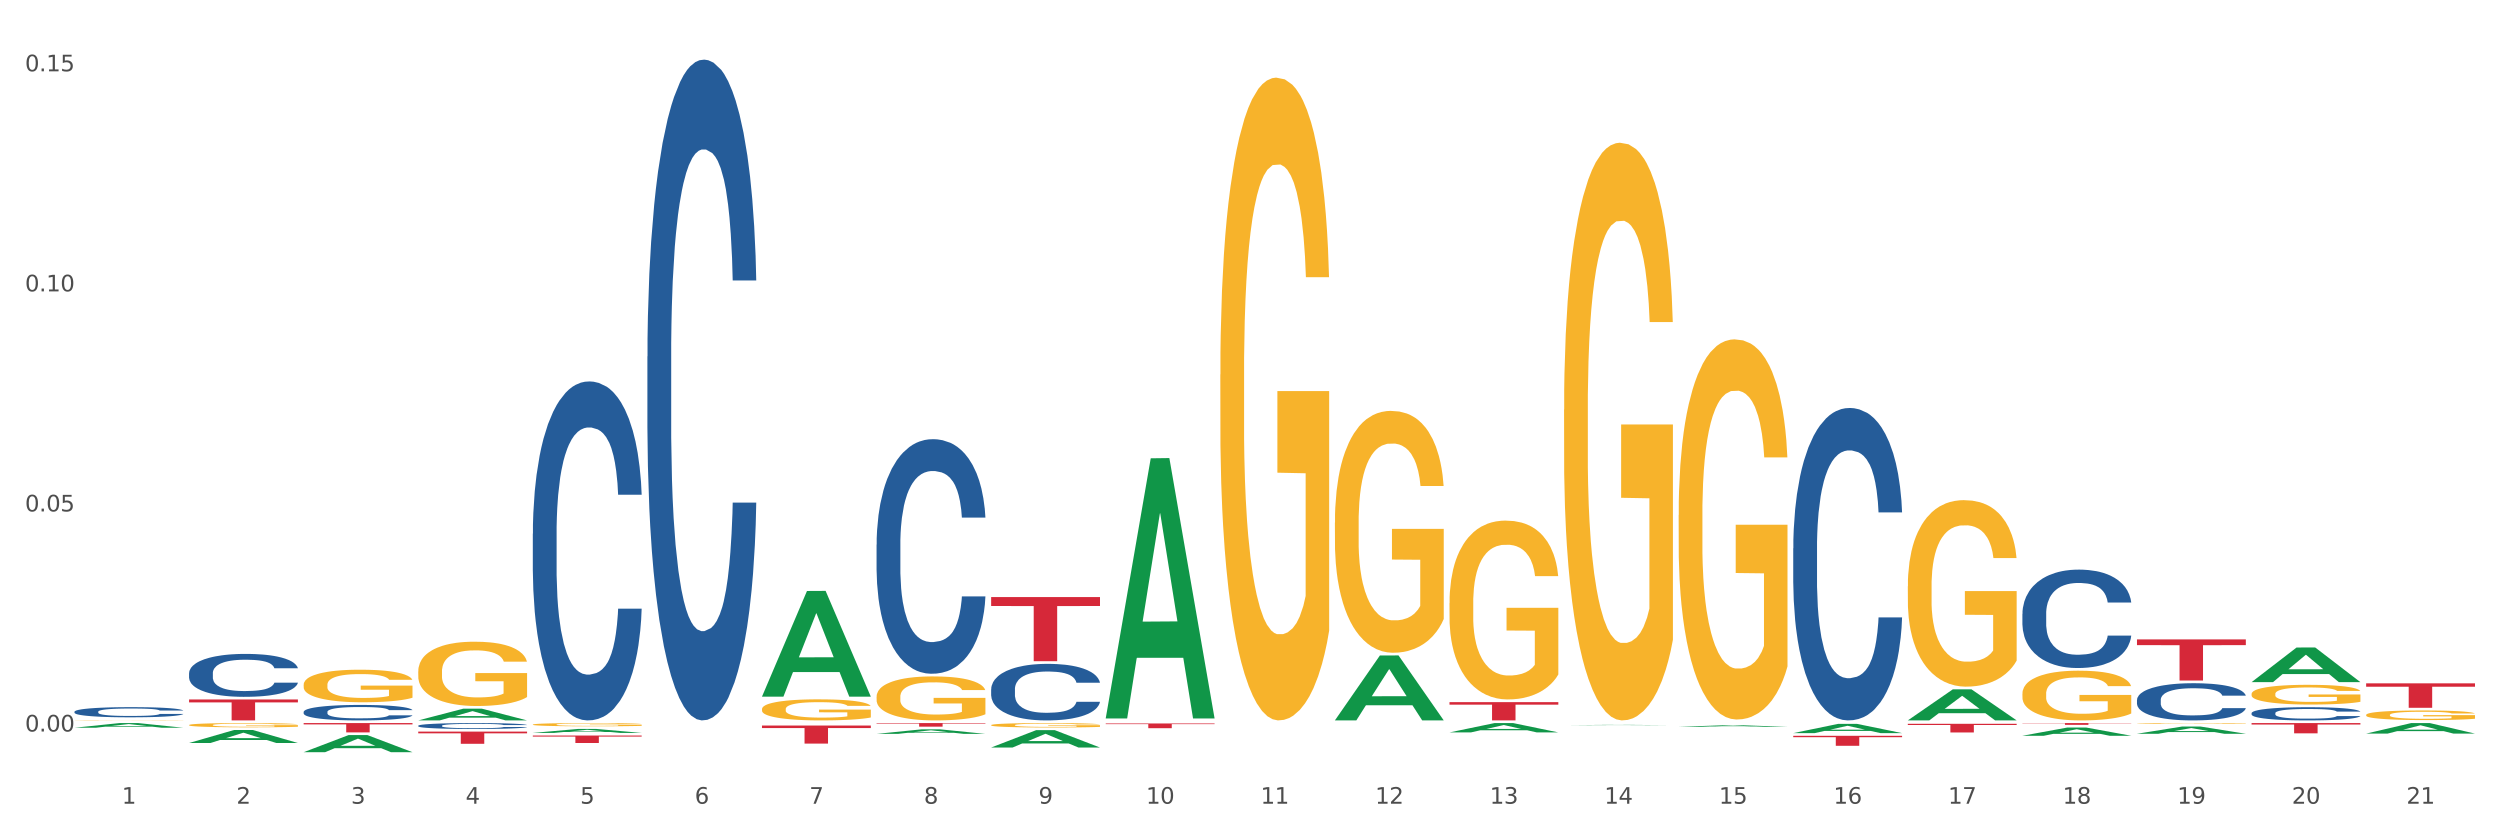 <?xml version="1.0" encoding="utf-8" standalone="no"?>
<!DOCTYPE svg PUBLIC "-//W3C//DTD SVG 1.1//EN"
  "http://www.w3.org/Graphics/SVG/1.1/DTD/svg11.dtd">
<svg xmlns:xlink="http://www.w3.org/1999/xlink" width="1080pt" height="360pt" viewBox="0 0 1080 360" xmlns="http://www.w3.org/2000/svg" version="1.1">
 <rect x="0" y="0" width="1080" height="360" fill="#333333" stroke="none"/>
 <defs>
  <style type="text/css">*{stroke-linejoin: round; stroke-linecap: butt}</style>
 </defs>
 <g id="figure_1">
  <g id="patch_1">
   <path d="M 0 360 
L 1080 360 
L 1080 0 
L 0 0 
z
" style="fill: #ffffff; stroke: #ffffff; stroke-linejoin: miter"/>
  </g>
  <g id="axes_1">
   <g id="matplotlib.axis_1">
    <g id="xtick_1">
     <g id="text_1">
      <!-- 1 -->
      <g style="fill: #4d4d4d" transform="translate(52.633 347.204) scale(0.096 -0.096)">
       <defs>
        <path id="DejaVuSans-31" d="M 794 531 
L 1825 531 
L 1825 4091 
L 703 3866 
L 703 4441 
L 1819 4666 
L 2450 4666 
L 2450 531 
L 3481 531 
L 3481 0 
L 794 0 
L 794 531 
z
" transform="scale(0.016)"/>
       </defs>
       <use xlink:href="#DejaVuSans-31"/>
      </g>
     </g>
    </g>
    <g id="xtick_2">
     <g id="text_2">
      <!-- 2 -->
      <g style="fill: #4d4d4d" transform="translate(102.133 347.204) scale(0.096 -0.096)">
       <defs>
        <path id="DejaVuSans-32" d="M 1228 531 
L 3431 531 
L 3431 0 
L 469 0 
L 469 531 
Q 828 903 1448 1529 
Q 2069 2156 2228 2338 
Q 2531 2678 2651 2914 
Q 2772 3150 2772 3378 
Q 2772 3750 2511 3984 
Q 2250 4219 1831 4219 
Q 1534 4219 1204 4116 
Q 875 4013 500 3803 
L 500 4441 
Q 881 4594 1212 4672 
Q 1544 4750 1819 4750 
Q 2544 4750 2975 4387 
Q 3406 4025 3406 3419 
Q 3406 3131 3298 2873 
Q 3191 2616 2906 2266 
Q 2828 2175 2409 1742 
Q 1991 1309 1228 531 
z
" transform="scale(0.016)"/>
       </defs>
       <use xlink:href="#DejaVuSans-32"/>
      </g>
     </g>
    </g>
    <g id="xtick_3">
     <g id="text_3">
      <!-- 3 -->
      <g style="fill: #4d4d4d" transform="translate(151.633 347.204) scale(0.096 -0.096)">
       <defs>
        <path id="DejaVuSans-33" d="M 2597 2516 
Q 3050 2419 3304 2112 
Q 3559 1806 3559 1356 
Q 3559 666 3084 287 
Q 2609 -91 1734 -91 
Q 1441 -91 1130 -33 
Q 819 25 488 141 
L 488 750 
Q 750 597 1062 519 
Q 1375 441 1716 441 
Q 2309 441 2620 675 
Q 2931 909 2931 1356 
Q 2931 1769 2642 2001 
Q 2353 2234 1838 2234 
L 1294 2234 
L 1294 2753 
L 1863 2753 
Q 2328 2753 2575 2939 
Q 2822 3125 2822 3475 
Q 2822 3834 2567 4026 
Q 2313 4219 1838 4219 
Q 1578 4219 1281 4162 
Q 984 4106 628 3988 
L 628 4550 
Q 988 4650 1302 4700 
Q 1616 4750 1894 4750 
Q 2613 4750 3031 4423 
Q 3450 4097 3450 3541 
Q 3450 3153 3228 2886 
Q 3006 2619 2597 2516 
z
" transform="scale(0.016)"/>
       </defs>
       <use xlink:href="#DejaVuSans-33"/>
      </g>
     </g>
    </g>
    <g id="xtick_4">
     <g id="text_4">
      <!-- 4 -->
      <g style="fill: #4d4d4d" transform="translate(201.133 347.204) scale(0.096 -0.096)">
       <defs>
        <path id="DejaVuSans-34" d="M 2419 4116 
L 825 1625 
L 2419 1625 
L 2419 4116 
z
M 2253 4666 
L 3047 4666 
L 3047 1625 
L 3713 1625 
L 3713 1100 
L 3047 1100 
L 3047 0 
L 2419 0 
L 2419 1100 
L 313 1100 
L 313 1709 
L 2253 4666 
z
" transform="scale(0.016)"/>
       </defs>
       <use xlink:href="#DejaVuSans-34"/>
      </g>
     </g>
    </g>
    <g id="xtick_5">
     <g id="text_5">
      <!-- 5 -->
      <g style="fill: #4d4d4d" transform="translate(250.633 347.204) scale(0.096 -0.096)">
       <defs>
        <path id="DejaVuSans-35" d="M 691 4666 
L 3169 4666 
L 3169 4134 
L 1269 4134 
L 1269 2991 
Q 1406 3038 1543 3061 
Q 1681 3084 1819 3084 
Q 2600 3084 3056 2656 
Q 3513 2228 3513 1497 
Q 3513 744 3044 326 
Q 2575 -91 1722 -91 
Q 1428 -91 1123 -41 
Q 819 9 494 109 
L 494 744 
Q 775 591 1075 516 
Q 1375 441 1709 441 
Q 2250 441 2565 725 
Q 2881 1009 2881 1497 
Q 2881 1984 2565 2268 
Q 2250 2553 1709 2553 
Q 1456 2553 1204 2497 
Q 953 2441 691 2322 
L 691 4666 
z
" transform="scale(0.016)"/>
       </defs>
       <use xlink:href="#DejaVuSans-35"/>
      </g>
     </g>
    </g>
    <g id="xtick_6">
     <g id="text_6">
      <!-- 6 -->
      <g style="fill: #4d4d4d" transform="translate(300.134 347.204) scale(0.096 -0.096)">
       <defs>
        <path id="DejaVuSans-36" d="M 2113 2584 
Q 1688 2584 1439 2293 
Q 1191 2003 1191 1497 
Q 1191 994 1439 701 
Q 1688 409 2113 409 
Q 2538 409 2786 701 
Q 3034 994 3034 1497 
Q 3034 2003 2786 2293 
Q 2538 2584 2113 2584 
z
M 3366 4563 
L 3366 3988 
Q 3128 4100 2886 4159 
Q 2644 4219 2406 4219 
Q 1781 4219 1451 3797 
Q 1122 3375 1075 2522 
Q 1259 2794 1537 2939 
Q 1816 3084 2150 3084 
Q 2853 3084 3261 2657 
Q 3669 2231 3669 1497 
Q 3669 778 3244 343 
Q 2819 -91 2113 -91 
Q 1303 -91 875 529 
Q 447 1150 447 2328 
Q 447 3434 972 4092 
Q 1497 4750 2381 4750 
Q 2619 4750 2861 4703 
Q 3103 4656 3366 4563 
z
" transform="scale(0.016)"/>
       </defs>
       <use xlink:href="#DejaVuSans-36"/>
      </g>
     </g>
    </g>
    <g id="xtick_7">
     <g id="text_7">
      <!-- 7 -->
      <g style="fill: #4d4d4d" transform="translate(349.634 347.204) scale(0.096 -0.096)">
       <defs>
        <path id="DejaVuSans-37" d="M 525 4666 
L 3525 4666 
L 3525 4397 
L 1831 0 
L 1172 0 
L 2766 4134 
L 525 4134 
L 525 4666 
z
" transform="scale(0.016)"/>
       </defs>
       <use xlink:href="#DejaVuSans-37"/>
      </g>
     </g>
    </g>
    <g id="xtick_8">
     <g id="text_8">
      <!-- 8 -->
      <g style="fill: #4d4d4d" transform="translate(399.134 347.204) scale(0.096 -0.096)">
       <defs>
        <path id="DejaVuSans-38" d="M 2034 2216 
Q 1584 2216 1326 1975 
Q 1069 1734 1069 1313 
Q 1069 891 1326 650 
Q 1584 409 2034 409 
Q 2484 409 2743 651 
Q 3003 894 3003 1313 
Q 3003 1734 2745 1975 
Q 2488 2216 2034 2216 
z
M 1403 2484 
Q 997 2584 770 2862 
Q 544 3141 544 3541 
Q 544 4100 942 4425 
Q 1341 4750 2034 4750 
Q 2731 4750 3128 4425 
Q 3525 4100 3525 3541 
Q 3525 3141 3298 2862 
Q 3072 2584 2669 2484 
Q 3125 2378 3379 2068 
Q 3634 1759 3634 1313 
Q 3634 634 3220 271 
Q 2806 -91 2034 -91 
Q 1263 -91 848 271 
Q 434 634 434 1313 
Q 434 1759 690 2068 
Q 947 2378 1403 2484 
z
M 1172 3481 
Q 1172 3119 1398 2916 
Q 1625 2713 2034 2713 
Q 2441 2713 2670 2916 
Q 2900 3119 2900 3481 
Q 2900 3844 2670 4047 
Q 2441 4250 2034 4250 
Q 1625 4250 1398 4047 
Q 1172 3844 1172 3481 
z
" transform="scale(0.016)"/>
       </defs>
       <use xlink:href="#DejaVuSans-38"/>
      </g>
     </g>
    </g>
    <g id="xtick_9">
     <g id="text_9">
      <!-- 9 -->
      <g style="fill: #4d4d4d" transform="translate(448.634 347.204) scale(0.096 -0.096)">
       <defs>
        <path id="DejaVuSans-39" d="M 703 97 
L 703 672 
Q 941 559 1184 500 
Q 1428 441 1663 441 
Q 2288 441 2617 861 
Q 2947 1281 2994 2138 
Q 2813 1869 2534 1725 
Q 2256 1581 1919 1581 
Q 1219 1581 811 2004 
Q 403 2428 403 3163 
Q 403 3881 828 4315 
Q 1253 4750 1959 4750 
Q 2769 4750 3195 4129 
Q 3622 3509 3622 2328 
Q 3622 1225 3098 567 
Q 2575 -91 1691 -91 
Q 1453 -91 1209 -44 
Q 966 3 703 97 
z
M 1959 2075 
Q 2384 2075 2632 2365 
Q 2881 2656 2881 3163 
Q 2881 3666 2632 3958 
Q 2384 4250 1959 4250 
Q 1534 4250 1286 3958 
Q 1038 3666 1038 3163 
Q 1038 2656 1286 2365 
Q 1534 2075 1959 2075 
z
" transform="scale(0.016)"/>
       </defs>
       <use xlink:href="#DejaVuSans-39"/>
      </g>
     </g>
    </g>
    <g id="xtick_10">
     <g id="text_10">
      <!-- 10 -->
      <g style="fill: #4d4d4d" transform="translate(495.079 347.204) scale(0.096 -0.096)">
       <defs>
        <path id="DejaVuSans-30" d="M 2034 4250 
Q 1547 4250 1301 3770 
Q 1056 3291 1056 2328 
Q 1056 1369 1301 889 
Q 1547 409 2034 409 
Q 2525 409 2770 889 
Q 3016 1369 3016 2328 
Q 3016 3291 2770 3770 
Q 2525 4250 2034 4250 
z
M 2034 4750 
Q 2819 4750 3233 4129 
Q 3647 3509 3647 2328 
Q 3647 1150 3233 529 
Q 2819 -91 2034 -91 
Q 1250 -91 836 529 
Q 422 1150 422 2328 
Q 422 3509 836 4129 
Q 1250 4750 2034 4750 
z
" transform="scale(0.016)"/>
       </defs>
       <use xlink:href="#DejaVuSans-31"/>
       <use xlink:href="#DejaVuSans-30" transform="translate(63.623 0)"/>
      </g>
     </g>
    </g>
    <g id="xtick_11">
     <g id="text_11">
      <!-- 11 -->
      <g style="fill: #4d4d4d" transform="translate(544.58 347.204) scale(0.096 -0.096)">
       <use xlink:href="#DejaVuSans-31"/>
       <use xlink:href="#DejaVuSans-31" transform="translate(63.623 0)"/>
      </g>
     </g>
    </g>
    <g id="xtick_12">
     <g id="text_12">
      <!-- 12 -->
      <g style="fill: #4d4d4d" transform="translate(594.08 347.204) scale(0.096 -0.096)">
       <use xlink:href="#DejaVuSans-31"/>
       <use xlink:href="#DejaVuSans-32" transform="translate(63.623 0)"/>
      </g>
     </g>
    </g>
    <g id="xtick_13">
     <g id="text_13">
      <!-- 13 -->
      <g style="fill: #4d4d4d" transform="translate(643.58 347.204) scale(0.096 -0.096)">
       <use xlink:href="#DejaVuSans-31"/>
       <use xlink:href="#DejaVuSans-33" transform="translate(63.623 0)"/>
      </g>
     </g>
    </g>
    <g id="xtick_14">
     <g id="text_14">
      <!-- 14 -->
      <g style="fill: #4d4d4d" transform="translate(693.08 347.204) scale(0.096 -0.096)">
       <use xlink:href="#DejaVuSans-31"/>
       <use xlink:href="#DejaVuSans-34" transform="translate(63.623 0)"/>
      </g>
     </g>
    </g>
    <g id="xtick_15">
     <g id="text_15">
      <!-- 15 -->
      <g style="fill: #4d4d4d" transform="translate(742.58 347.204) scale(0.096 -0.096)">
       <use xlink:href="#DejaVuSans-31"/>
       <use xlink:href="#DejaVuSans-35" transform="translate(63.623 0)"/>
      </g>
     </g>
    </g>
    <g id="xtick_16">
     <g id="text_16">
      <!-- 16 -->
      <g style="fill: #4d4d4d" transform="translate(792.08 347.204) scale(0.096 -0.096)">
       <use xlink:href="#DejaVuSans-31"/>
       <use xlink:href="#DejaVuSans-36" transform="translate(63.623 0)"/>
      </g>
     </g>
    </g>
    <g id="xtick_17">
     <g id="text_17">
      <!-- 17 -->
      <g style="fill: #4d4d4d" transform="translate(841.58 347.204) scale(0.096 -0.096)">
       <use xlink:href="#DejaVuSans-31"/>
       <use xlink:href="#DejaVuSans-37" transform="translate(63.623 0)"/>
      </g>
     </g>
    </g>
    <g id="xtick_18">
     <g id="text_18">
      <!-- 18 -->
      <g style="fill: #4d4d4d" transform="translate(891.08 347.204) scale(0.096 -0.096)">
       <use xlink:href="#DejaVuSans-31"/>
       <use xlink:href="#DejaVuSans-38" transform="translate(63.623 0)"/>
      </g>
     </g>
    </g>
    <g id="xtick_19">
     <g id="text_19">
      <!-- 19 -->
      <g style="fill: #4d4d4d" transform="translate(940.58 347.204) scale(0.096 -0.096)">
       <use xlink:href="#DejaVuSans-31"/>
       <use xlink:href="#DejaVuSans-39" transform="translate(63.623 0)"/>
      </g>
     </g>
    </g>
    <g id="xtick_20">
     <g id="text_20">
      <!-- 20 -->
      <g style="fill: #4d4d4d" transform="translate(990.08 347.204) scale(0.096 -0.096)">
       <use xlink:href="#DejaVuSans-32"/>
       <use xlink:href="#DejaVuSans-30" transform="translate(63.623 0)"/>
      </g>
     </g>
    </g>
    <g id="xtick_21">
     <g id="text_21">
      <!-- 21 -->
      <g style="fill: #4d4d4d" transform="translate(1039.58 347.204) scale(0.096 -0.096)">
       <use xlink:href="#DejaVuSans-32"/>
       <use xlink:href="#DejaVuSans-31" transform="translate(63.623 0)"/>
      </g>
     </g>
    </g>
    <g id="xtick_22"/>
    <g id="xtick_23"/>
    <g id="xtick_24"/>
    <g id="xtick_25"/>
    <g id="xtick_26"/>
    <g id="xtick_27"/>
    <g id="xtick_28"/>
    <g id="xtick_29"/>
    <g id="xtick_30"/>
    <g id="xtick_31"/>
    <g id="xtick_32"/>
    <g id="xtick_33"/>
    <g id="xtick_34"/>
    <g id="xtick_35"/>
    <g id="xtick_36"/>
    <g id="xtick_37"/>
    <g id="xtick_38"/>
    <g id="xtick_39"/>
    <g id="xtick_40"/>
    <g id="xtick_41"/>
   </g>
   <g id="matplotlib.axis_2">
    <g id="ytick_1">
     <g id="text_22">
      <!-- 0.00 -->
      <g style="fill: #4d4d4d" transform="translate(10.8 316.014) scale(0.096 -0.096)">
       <defs>
        <path id="DejaVuSans-2e" d="M 684 794 
L 1344 794 
L 1344 0 
L 684 0 
L 684 794 
z
" transform="scale(0.016)"/>
       </defs>
       <use xlink:href="#DejaVuSans-30"/>
       <use xlink:href="#DejaVuSans-2e" transform="translate(63.623 0)"/>
       <use xlink:href="#DejaVuSans-30" transform="translate(95.41 0)"/>
       <use xlink:href="#DejaVuSans-30" transform="translate(159.033 0)"/>
      </g>
     </g>
    </g>
    <g id="ytick_2">
     <g id="text_23">
      <!-- 0.05 -->
      <g style="fill: #4d4d4d" transform="translate(10.8 220.944) scale(0.096 -0.096)">
       <use xlink:href="#DejaVuSans-30"/>
       <use xlink:href="#DejaVuSans-2e" transform="translate(63.623 0)"/>
       <use xlink:href="#DejaVuSans-30" transform="translate(95.41 0)"/>
       <use xlink:href="#DejaVuSans-35" transform="translate(159.033 0)"/>
      </g>
     </g>
    </g>
    <g id="ytick_3">
     <g id="text_24">
      <!-- 0.10 -->
      <g style="fill: #4d4d4d" transform="translate(10.8 125.875) scale(0.096 -0.096)">
       <use xlink:href="#DejaVuSans-30"/>
       <use xlink:href="#DejaVuSans-2e" transform="translate(63.623 0)"/>
       <use xlink:href="#DejaVuSans-31" transform="translate(95.41 0)"/>
       <use xlink:href="#DejaVuSans-30" transform="translate(159.033 0)"/>
      </g>
     </g>
    </g>
    <g id="ytick_4">
     <g id="text_25">
      <!-- 0.15 -->
      <g style="fill: #4d4d4d" transform="translate(10.8 30.805) scale(0.096 -0.096)">
       <use xlink:href="#DejaVuSans-30"/>
       <use xlink:href="#DejaVuSans-2e" transform="translate(63.623 0)"/>
       <use xlink:href="#DejaVuSans-31" transform="translate(95.41 0)"/>
       <use xlink:href="#DejaVuSans-35" transform="translate(159.033 0)"/>
      </g>
     </g>
    </g>
    <g id="ytick_5"/>
    <g id="ytick_6"/>
    <g id="ytick_7"/>
   </g>
   <g id="PolyCollection_1">
    <path d="M 32.175 314.379 
L 32.223 314.377 
L 51.615 312.369 
L 59.663 312.367 
L 79.2 314.383 
L 69.892 314.383 
L 65.674 313.913 
L 45.652 313.913 
L 45.507 313.921 
L 41.435 314.383 
L 32.175 314.383 
L 32.175 314.379 
L 48.173 313.633 
L 63.153 313.631 
L 55.736 312.797 
L 55.639 312.793 
L 55.542 312.799 
L 48.125 313.631 
L 48.173 313.633 
L 32.175 314.379 
z
" clip-path="url(#pbe99136db5)" style="fill: #109648"/>
    <path d="M 81.675 320.97 
L 81.723 320.965 
L 101.115 315.353 
L 109.163 315.348 
L 128.7 320.98 
L 119.392 320.98 
L 115.174 319.669 
L 95.152 319.669 
L 95.007 319.69 
L 90.935 320.98 
L 81.675 320.98 
L 81.675 320.97 
L 97.673 318.886 
L 112.653 318.881 
L 105.236 316.548 
L 105.139 316.538 
L 105.042 316.553 
L 97.625 318.881 
L 97.673 318.886 
L 81.675 320.97 
z
" clip-path="url(#pbe99136db5)" style="fill: #109648"/>
    <path d="M 873.675 265.176 
L 873.731 265.137 
L 873.731 264.05 
L 873.897 262.574 
L 874.509 259.856 
L 875.287 257.798 
L 876.621 255.391 
L 877.344 254.382 
L 878.289 253.256 
L 880.234 251.431 
L 882.457 249.878 
L 884.014 249.023 
L 885.181 248.48 
L 887.794 247.509 
L 889.294 247.082 
L 890.851 246.733 
L 892.185 246.5 
L 894.408 246.228 
L 896.187 246.111 
L 898.244 246.073 
L 899.967 246.111 
L 902.246 246.267 
L 905.581 246.733 
L 906.859 247.004 
L 908.582 247.47 
L 910.361 248.092 
L 911.806 248.713 
L 913.474 249.606 
L 915.197 250.771 
L 916.865 252.246 
L 918.032 253.605 
L 918.977 255.042 
L 919.811 256.789 
L 920.422 258.691 
L 920.7 260.283 
L 910.528 260.283 
L 910.25 258.847 
L 909.694 257.294 
L 909.138 256.245 
L 908.527 255.391 
L 907.582 254.42 
L 906.748 253.799 
L 905.359 253.062 
L 904.08 252.596 
L 903.024 252.324 
L 901.745 252.091 
L 899.022 251.858 
L 897.076 251.858 
L 895.853 251.936 
L 894.353 252.13 
L 893.074 252.401 
L 891.573 252.867 
L 890.406 253.372 
L 889.239 254.032 
L 888.572 254.498 
L 887.571 255.352 
L 886.904 256.051 
L 886.015 257.255 
L 885.515 258.109 
L 884.625 260.322 
L 884.236 261.953 
L 884.069 263.079 
L 883.958 264.321 
L 883.958 270.379 
L 884.292 273.097 
L 884.57 274.261 
L 885.014 275.581 
L 885.848 277.29 
L 887.071 278.959 
L 888.349 280.163 
L 889.406 280.901 
L 890.406 281.444 
L 891.407 281.872 
L 892.63 282.26 
L 893.63 282.493 
L 895.131 282.726 
L 896.91 282.842 
L 898.299 282.842 
L 901.134 282.648 
L 902.413 282.454 
L 903.635 282.182 
L 904.969 281.755 
L 906.026 281.289 
L 906.637 280.94 
L 907.638 280.202 
L 908.416 279.425 
L 909.083 278.532 
L 909.527 277.756 
L 910.028 276.591 
L 910.417 275.271 
L 910.528 274.572 
L 920.7 274.572 
L 920.478 275.97 
L 920.089 277.329 
L 919.31 279.154 
L 918.699 280.202 
L 917.754 281.483 
L 916.753 282.57 
L 915.364 283.774 
L 914.085 284.667 
L 912.751 285.444 
L 911.306 286.143 
L 908.694 287.113 
L 907.749 287.385 
L 905.748 287.851 
L 904.191 288.123 
L 901.912 288.395 
L 899.578 288.55 
L 897.132 288.589 
L 894.964 288.511 
L 892.574 288.278 
L 891.073 288.045 
L 889.406 287.696 
L 887.46 287.152 
L 885.626 286.492 
L 883.903 285.715 
L 882.291 284.822 
L 880.79 283.813 
L 878.844 282.143 
L 877.399 280.513 
L 876.343 278.998 
L 875.62 277.717 
L 874.898 276.086 
L 874.509 274.96 
L 873.897 272.242 
L 873.675 269.719 
L 873.675 265.176 
z
" clip-path="url(#pbe99136db5)" style="fill: #255c99"/>
    <path d="M 774.675 236.89 
L 774.731 236.767 
L 774.731 233.316 
L 774.897 228.631 
L 775.509 220.003 
L 776.287 213.47 
L 777.621 205.827 
L 778.344 202.622 
L 779.289 199.047 
L 781.234 193.254 
L 783.457 188.323 
L 785.014 185.611 
L 786.181 183.885 
L 788.794 180.804 
L 790.294 179.448 
L 791.851 178.338 
L 793.185 177.599 
L 795.408 176.736 
L 797.187 176.366 
L 799.244 176.243 
L 800.967 176.366 
L 803.246 176.859 
L 806.581 178.338 
L 807.859 179.201 
L 809.582 180.68 
L 811.361 182.653 
L 812.806 184.625 
L 814.474 187.46 
L 816.197 191.158 
L 817.865 195.842 
L 819.032 200.157 
L 819.977 204.718 
L 820.811 210.265 
L 821.422 216.305 
L 821.7 221.359 
L 811.528 221.359 
L 811.25 216.798 
L 810.694 211.867 
L 810.138 208.539 
L 809.527 205.827 
L 808.582 202.745 
L 807.748 200.773 
L 806.359 198.431 
L 805.08 196.952 
L 804.024 196.089 
L 802.745 195.349 
L 800.022 194.61 
L 798.076 194.61 
L 796.853 194.856 
L 795.353 195.473 
L 794.074 196.335 
L 792.573 197.815 
L 791.406 199.417 
L 790.239 201.513 
L 789.572 202.992 
L 788.571 205.704 
L 787.904 207.923 
L 787.015 211.744 
L 786.515 214.456 
L 785.625 221.482 
L 785.236 226.659 
L 785.069 230.234 
L 784.958 234.178 
L 784.958 253.408 
L 785.292 262.037 
L 785.57 265.735 
L 786.014 269.926 
L 786.848 275.35 
L 788.071 280.65 
L 789.349 284.471 
L 790.406 286.814 
L 791.406 288.539 
L 792.407 289.895 
L 793.63 291.128 
L 794.63 291.868 
L 796.131 292.607 
L 797.91 292.977 
L 799.299 292.977 
L 802.134 292.361 
L 803.413 291.744 
L 804.635 290.881 
L 805.969 289.525 
L 807.026 288.046 
L 807.637 286.937 
L 808.638 284.595 
L 809.416 282.129 
L 810.083 279.294 
L 810.527 276.829 
L 811.028 273.131 
L 811.417 268.94 
L 811.528 266.721 
L 821.7 266.721 
L 821.478 271.159 
L 821.089 275.473 
L 820.31 281.267 
L 819.699 284.595 
L 818.754 288.663 
L 817.753 292.114 
L 816.364 295.935 
L 815.085 298.77 
L 813.751 301.236 
L 812.306 303.455 
L 809.694 306.536 
L 808.749 307.399 
L 806.748 308.878 
L 805.191 309.741 
L 802.912 310.604 
L 800.578 311.097 
L 798.132 311.22 
L 795.964 310.974 
L 793.574 310.234 
L 792.073 309.495 
L 790.406 308.385 
L 788.46 306.66 
L 786.626 304.564 
L 784.903 302.099 
L 783.291 299.264 
L 781.79 296.059 
L 779.844 290.758 
L 778.399 285.581 
L 777.343 280.773 
L 776.62 276.706 
L 775.898 271.528 
L 775.509 267.954 
L 774.897 259.325 
L 774.675 251.313 
L 774.675 236.89 
z
" clip-path="url(#pbe99136db5)" style="fill: #255c99"/>
    <path d="M 378.675 235.256 
L 378.731 235.164 
L 378.731 232.572 
L 378.897 229.055 
L 379.509 222.577 
L 380.287 217.671 
L 381.621 211.933 
L 382.344 209.527 
L 383.289 206.843 
L 385.234 202.493 
L 387.457 198.791 
L 389.014 196.755 
L 390.181 195.459 
L 392.794 193.145 
L 394.294 192.127 
L 395.851 191.294 
L 397.185 190.739 
L 399.408 190.091 
L 401.187 189.814 
L 403.244 189.721 
L 404.967 189.814 
L 407.246 190.184 
L 410.581 191.294 
L 411.859 191.942 
L 413.582 193.053 
L 415.361 194.534 
L 416.806 196.014 
L 418.474 198.143 
L 420.197 200.92 
L 421.865 204.437 
L 423.032 207.676 
L 423.977 211.1 
L 424.811 215.265 
L 425.422 219.8 
L 425.7 223.595 
L 415.528 223.595 
L 415.25 220.17 
L 414.694 216.468 
L 414.138 213.969 
L 413.527 211.933 
L 412.582 209.619 
L 411.748 208.139 
L 410.359 206.38 
L 409.08 205.27 
L 408.024 204.622 
L 406.745 204.066 
L 404.022 203.511 
L 402.076 203.511 
L 400.853 203.696 
L 399.353 204.159 
L 398.074 204.807 
L 396.573 205.917 
L 395.406 207.121 
L 394.239 208.694 
L 393.572 209.805 
L 392.571 211.841 
L 391.904 213.507 
L 391.015 216.376 
L 390.515 218.412 
L 389.625 223.687 
L 389.236 227.574 
L 389.069 230.258 
L 388.958 233.22 
L 388.958 247.658 
L 389.292 254.136 
L 389.57 256.913 
L 390.014 260.06 
L 390.848 264.132 
L 392.071 268.112 
L 393.349 270.981 
L 394.406 272.739 
L 395.406 274.035 
L 396.407 275.053 
L 397.63 275.979 
L 398.63 276.534 
L 400.131 277.089 
L 401.91 277.367 
L 403.299 277.367 
L 406.134 276.904 
L 407.413 276.441 
L 408.635 275.793 
L 409.969 274.775 
L 411.026 273.665 
L 411.637 272.832 
L 412.637 271.073 
L 413.416 269.222 
L 414.083 267.094 
L 414.527 265.243 
L 415.028 262.466 
L 415.417 259.319 
L 415.528 257.653 
L 425.7 257.653 
L 425.478 260.985 
L 425.089 264.225 
L 424.31 268.574 
L 423.699 271.073 
L 422.754 274.128 
L 421.753 276.719 
L 420.364 279.588 
L 419.085 281.717 
L 417.751 283.568 
L 416.306 285.234 
L 413.694 287.547 
L 412.749 288.195 
L 410.748 289.306 
L 409.191 289.954 
L 406.912 290.602 
L 404.578 290.972 
L 402.132 291.064 
L 399.964 290.879 
L 397.574 290.324 
L 396.073 289.769 
L 394.406 288.936 
L 392.46 287.64 
L 390.626 286.067 
L 388.903 284.216 
L 387.291 282.087 
L 385.79 279.681 
L 383.844 275.701 
L 382.399 271.814 
L 381.343 268.204 
L 380.62 265.15 
L 379.898 261.263 
L 379.509 258.579 
L 378.897 252.1 
L 378.675 246.085 
L 378.675 235.256 
z
" clip-path="url(#pbe99136db5)" style="fill: #255c99"/>
    <path d="M 428.175 297.765 
L 428.231 297.743 
L 428.231 297.118 
L 428.397 296.27 
L 429.009 294.708 
L 429.787 293.526 
L 431.121 292.142 
L 431.844 291.562 
L 432.789 290.915 
L 434.734 289.866 
L 436.957 288.974 
L 438.514 288.483 
L 439.681 288.171 
L 442.294 287.613 
L 443.794 287.367 
L 445.351 287.166 
L 446.685 287.033 
L 448.908 286.876 
L 450.687 286.809 
L 452.744 286.787 
L 454.467 286.809 
L 456.746 286.899 
L 460.081 287.166 
L 461.359 287.323 
L 463.082 287.59 
L 464.861 287.947 
L 466.306 288.304 
L 467.974 288.818 
L 469.697 289.487 
L 471.365 290.335 
L 472.532 291.116 
L 473.477 291.942 
L 474.311 292.946 
L 474.922 294.039 
L 475.2 294.954 
L 465.028 294.954 
L 464.75 294.128 
L 464.194 293.236 
L 463.638 292.633 
L 463.027 292.142 
L 462.082 291.585 
L 461.248 291.228 
L 459.859 290.804 
L 458.58 290.536 
L 457.524 290.38 
L 456.245 290.246 
L 453.522 290.112 
L 451.576 290.112 
L 450.353 290.156 
L 448.853 290.268 
L 447.574 290.424 
L 446.073 290.692 
L 444.906 290.982 
L 443.739 291.361 
L 443.072 291.629 
L 442.071 292.12 
L 441.404 292.522 
L 440.515 293.213 
L 440.015 293.704 
L 439.125 294.976 
L 438.736 295.913 
L 438.569 296.56 
L 438.458 297.275 
L 438.458 300.755 
L 438.792 302.317 
L 439.07 302.987 
L 439.514 303.745 
L 440.348 304.727 
L 441.571 305.687 
L 442.849 306.378 
L 443.906 306.802 
L 444.906 307.115 
L 445.907 307.36 
L 447.13 307.583 
L 448.13 307.717 
L 449.631 307.851 
L 451.41 307.918 
L 452.799 307.918 
L 455.634 307.807 
L 456.913 307.695 
L 458.135 307.539 
L 459.469 307.293 
L 460.526 307.026 
L 461.137 306.825 
L 462.137 306.401 
L 462.916 305.954 
L 463.583 305.441 
L 464.027 304.995 
L 464.528 304.326 
L 464.917 303.567 
L 465.028 303.165 
L 475.2 303.165 
L 474.978 303.969 
L 474.589 304.75 
L 473.81 305.798 
L 473.199 306.401 
L 472.254 307.137 
L 471.253 307.762 
L 469.864 308.454 
L 468.585 308.967 
L 467.251 309.413 
L 465.806 309.815 
L 463.194 310.373 
L 462.249 310.529 
L 460.248 310.797 
L 458.691 310.953 
L 456.412 311.109 
L 454.078 311.198 
L 451.632 311.22 
L 449.464 311.176 
L 447.074 311.042 
L 445.573 310.908 
L 443.906 310.707 
L 441.96 310.395 
L 440.126 310.016 
L 438.403 309.569 
L 436.791 309.056 
L 435.29 308.476 
L 433.344 307.516 
L 431.899 306.579 
L 430.843 305.709 
L 430.12 304.973 
L 429.398 304.036 
L 429.009 303.388 
L 428.397 301.826 
L 428.175 300.376 
L 428.175 297.765 
z
" clip-path="url(#pbe99136db5)" style="fill: #255c99"/>
    <path d="M 230.175 230.575 
L 230.231 230.441 
L 230.231 226.696 
L 230.397 221.614 
L 231.009 212.252 
L 231.787 205.164 
L 233.121 196.872 
L 233.844 193.395 
L 234.789 189.516 
L 236.734 183.23 
L 238.957 177.881 
L 240.514 174.938 
L 241.681 173.066 
L 244.294 169.722 
L 245.794 168.251 
L 247.351 167.047 
L 248.685 166.245 
L 250.908 165.309 
L 252.687 164.908 
L 254.744 164.774 
L 256.467 164.908 
L 258.746 165.443 
L 262.081 167.047 
L 263.359 167.984 
L 265.082 169.589 
L 266.861 171.728 
L 268.306 173.868 
L 269.974 176.944 
L 271.697 180.957 
L 273.365 186.039 
L 274.532 190.72 
L 275.477 195.668 
L 276.311 201.686 
L 276.922 208.24 
L 277.2 213.723 
L 267.028 213.723 
L 266.75 208.775 
L 266.194 203.425 
L 265.638 199.814 
L 265.027 196.872 
L 264.082 193.528 
L 263.248 191.388 
L 261.859 188.847 
L 260.58 187.242 
L 259.524 186.306 
L 258.245 185.504 
L 255.522 184.701 
L 253.576 184.701 
L 252.353 184.969 
L 250.853 185.638 
L 249.574 186.574 
L 248.073 188.179 
L 246.906 189.917 
L 245.739 192.191 
L 245.072 193.796 
L 244.071 196.738 
L 243.404 199.145 
L 242.515 203.291 
L 242.015 206.234 
L 241.125 213.857 
L 240.736 219.474 
L 240.569 223.353 
L 240.458 227.632 
L 240.458 248.496 
L 240.792 257.858 
L 241.07 261.87 
L 241.514 266.417 
L 242.348 272.302 
L 243.571 278.053 
L 244.849 282.199 
L 245.906 284.74 
L 246.906 286.612 
L 247.907 288.083 
L 249.13 289.421 
L 250.13 290.223 
L 251.631 291.026 
L 253.41 291.427 
L 254.799 291.427 
L 257.634 290.758 
L 258.913 290.089 
L 260.135 289.153 
L 261.469 287.682 
L 262.526 286.077 
L 263.137 284.873 
L 264.137 282.332 
L 264.916 279.658 
L 265.583 276.582 
L 266.027 273.907 
L 266.528 269.894 
L 266.917 265.347 
L 267.028 262.94 
L 277.2 262.94 
L 276.978 267.755 
L 276.589 272.436 
L 275.81 278.721 
L 275.199 282.332 
L 274.254 286.746 
L 273.253 290.491 
L 271.864 294.637 
L 270.585 297.713 
L 269.251 300.387 
L 267.806 302.795 
L 265.194 306.138 
L 264.249 307.075 
L 262.248 308.679 
L 260.691 309.616 
L 258.412 310.552 
L 256.078 311.087 
L 253.632 311.22 
L 251.464 310.953 
L 249.074 310.151 
L 247.573 309.348 
L 245.906 308.144 
L 243.96 306.272 
L 242.126 303.998 
L 240.403 301.324 
L 238.791 298.248 
L 237.29 294.77 
L 235.344 289.019 
L 233.899 283.402 
L 232.843 278.186 
L 232.12 273.773 
L 231.398 268.156 
L 231.009 264.277 
L 230.397 254.915 
L 230.175 246.222 
L 230.175 230.575 
z
" clip-path="url(#pbe99136db5)" style="fill: #255c99"/>
    <path d="M 279.675 154.021 
L 279.731 153.761 
L 279.731 146.461 
L 279.897 136.555 
L 280.509 118.306 
L 281.287 104.489 
L 282.621 88.326 
L 283.344 81.548 
L 284.289 73.988 
L 286.234 61.735 
L 288.457 51.308 
L 290.014 45.572 
L 291.181 41.923 
L 293.794 35.405 
L 295.294 32.538 
L 296.851 30.191 
L 298.185 28.627 
L 300.408 26.802 
L 302.187 26.02 
L 304.244 25.759 
L 305.967 26.02 
L 308.246 27.063 
L 311.581 30.191 
L 312.859 32.016 
L 314.582 35.145 
L 316.361 39.316 
L 317.806 43.487 
L 319.474 49.483 
L 321.197 57.304 
L 322.865 67.21 
L 324.032 76.334 
L 324.977 85.98 
L 325.811 97.711 
L 326.422 110.485 
L 326.7 121.174 
L 316.528 121.174 
L 316.25 111.528 
L 315.694 101.1 
L 315.138 94.062 
L 314.527 88.326 
L 313.582 81.809 
L 312.748 77.638 
L 311.359 72.685 
L 310.08 69.556 
L 309.024 67.731 
L 307.745 66.167 
L 305.022 64.603 
L 303.076 64.603 
L 301.853 65.124 
L 300.353 66.428 
L 299.074 68.253 
L 297.573 71.381 
L 296.406 74.77 
L 295.239 79.202 
L 294.572 82.33 
L 293.571 88.066 
L 292.904 92.758 
L 292.015 100.84 
L 291.515 106.575 
L 290.625 121.435 
L 290.236 132.384 
L 290.069 139.944 
L 289.958 148.286 
L 289.958 188.955 
L 290.292 207.203 
L 290.57 215.024 
L 291.014 223.888 
L 291.848 235.358 
L 293.071 246.568 
L 294.349 254.65 
L 295.406 259.603 
L 296.406 263.253 
L 297.407 266.12 
L 298.63 268.727 
L 299.63 270.291 
L 301.131 271.856 
L 302.91 272.638 
L 304.299 272.638 
L 307.134 271.334 
L 308.413 270.031 
L 309.635 268.206 
L 310.969 265.338 
L 312.026 262.21 
L 312.637 259.864 
L 313.637 254.91 
L 314.416 249.696 
L 315.083 243.7 
L 315.527 238.487 
L 316.028 230.666 
L 316.417 221.802 
L 316.528 217.11 
L 326.7 217.11 
L 326.478 226.495 
L 326.089 235.619 
L 325.31 247.872 
L 324.699 254.91 
L 323.754 263.513 
L 322.753 270.813 
L 321.364 278.894 
L 320.085 284.89 
L 318.751 290.104 
L 317.306 294.797 
L 314.694 301.314 
L 313.749 303.139 
L 311.748 306.267 
L 310.191 308.092 
L 307.912 309.917 
L 305.578 310.96 
L 303.132 311.22 
L 300.964 310.699 
L 298.574 309.135 
L 297.073 307.571 
L 295.406 305.225 
L 293.46 301.575 
L 291.626 297.143 
L 289.903 291.929 
L 288.291 285.933 
L 286.79 279.155 
L 284.844 267.945 
L 283.399 256.996 
L 282.343 246.829 
L 281.62 238.226 
L 280.898 227.277 
L 280.509 219.717 
L 279.897 201.468 
L 279.675 184.523 
L 279.675 154.021 
z
" clip-path="url(#pbe99136db5)" style="fill: #255c99"/>
    <path d="M 972.675 308.076 
L 972.731 308.07 
L 972.731 307.924 
L 972.897 307.726 
L 973.509 307.361 
L 974.287 307.085 
L 975.621 306.761 
L 976.344 306.626 
L 977.289 306.474 
L 979.234 306.229 
L 981.457 306.021 
L 983.014 305.906 
L 984.181 305.833 
L 986.794 305.702 
L 988.294 305.645 
L 989.851 305.598 
L 991.185 305.567 
L 993.408 305.53 
L 995.187 305.515 
L 997.244 305.51 
L 998.967 305.515 
L 1001.246 305.536 
L 1004.581 305.598 
L 1005.859 305.635 
L 1007.582 305.697 
L 1009.361 305.781 
L 1010.806 305.864 
L 1012.474 305.984 
L 1014.197 306.141 
L 1015.865 306.339 
L 1017.032 306.521 
L 1017.977 306.714 
L 1018.811 306.949 
L 1019.422 307.205 
L 1019.7 307.418 
L 1009.528 307.418 
L 1009.25 307.225 
L 1008.694 307.017 
L 1008.138 306.876 
L 1007.527 306.761 
L 1006.582 306.631 
L 1005.748 306.547 
L 1004.359 306.448 
L 1003.08 306.386 
L 1002.024 306.349 
L 1000.745 306.318 
L 998.022 306.287 
L 996.076 306.287 
L 994.853 306.297 
L 993.353 306.323 
L 992.074 306.36 
L 990.573 306.422 
L 989.406 306.49 
L 988.239 306.579 
L 987.572 306.641 
L 986.571 306.756 
L 985.904 306.85 
L 985.015 307.012 
L 984.515 307.126 
L 983.625 307.424 
L 983.236 307.643 
L 983.069 307.794 
L 982.958 307.961 
L 982.958 308.774 
L 983.292 309.14 
L 983.57 309.296 
L 984.014 309.473 
L 984.848 309.703 
L 986.071 309.927 
L 987.349 310.089 
L 988.406 310.188 
L 989.406 310.261 
L 990.407 310.318 
L 991.63 310.37 
L 992.63 310.402 
L 994.131 310.433 
L 995.91 310.449 
L 997.299 310.449 
L 1000.134 310.423 
L 1001.413 310.396 
L 1002.635 310.36 
L 1003.969 310.303 
L 1005.026 310.24 
L 1005.637 310.193 
L 1006.638 310.094 
L 1007.416 309.99 
L 1008.083 309.87 
L 1008.527 309.765 
L 1009.028 309.609 
L 1009.417 309.432 
L 1009.528 309.338 
L 1019.7 309.338 
L 1019.478 309.525 
L 1019.089 309.708 
L 1018.31 309.953 
L 1017.699 310.094 
L 1016.754 310.266 
L 1015.753 310.412 
L 1014.364 310.574 
L 1013.085 310.694 
L 1011.751 310.798 
L 1010.306 310.892 
L 1007.694 311.022 
L 1006.749 311.059 
L 1004.748 311.121 
L 1003.191 311.158 
L 1000.912 311.194 
L 998.578 311.215 
L 996.132 311.22 
L 993.964 311.21 
L 991.574 311.179 
L 990.073 311.147 
L 988.406 311.101 
L 986.46 311.028 
L 984.626 310.939 
L 982.903 310.835 
L 981.291 310.715 
L 979.79 310.579 
L 977.844 310.355 
L 976.399 310.136 
L 975.343 309.932 
L 974.62 309.76 
L 973.898 309.541 
L 973.509 309.39 
L 972.897 309.025 
L 972.675 308.686 
L 972.675 308.076 
z
" clip-path="url(#pbe99136db5)" style="fill: #255c99"/>
    <path d="M 923.175 302.37 
L 923.231 302.356 
L 923.231 301.945 
L 923.397 301.387 
L 924.009 300.36 
L 924.787 299.582 
L 926.121 298.672 
L 926.844 298.29 
L 927.789 297.864 
L 929.734 297.175 
L 931.957 296.588 
L 933.514 296.265 
L 934.681 296.059 
L 937.294 295.692 
L 938.794 295.531 
L 940.351 295.399 
L 941.685 295.311 
L 943.908 295.208 
L 945.687 295.164 
L 947.744 295.149 
L 949.467 295.164 
L 951.746 295.223 
L 955.081 295.399 
L 956.359 295.502 
L 958.082 295.678 
L 959.861 295.912 
L 961.306 296.147 
L 962.974 296.485 
L 964.697 296.925 
L 966.365 297.483 
L 967.532 297.997 
L 968.477 298.54 
L 969.311 299.2 
L 969.922 299.919 
L 970.2 300.521 
L 960.028 300.521 
L 959.75 299.978 
L 959.194 299.391 
L 958.638 298.995 
L 958.027 298.672 
L 957.082 298.305 
L 956.248 298.07 
L 954.859 297.791 
L 953.58 297.615 
L 952.524 297.512 
L 951.245 297.424 
L 948.522 297.336 
L 946.576 297.336 
L 945.353 297.365 
L 943.853 297.439 
L 942.574 297.542 
L 941.073 297.718 
L 939.906 297.909 
L 938.739 298.158 
L 938.072 298.334 
L 937.071 298.657 
L 936.404 298.921 
L 935.515 299.376 
L 935.015 299.699 
L 934.125 300.536 
L 933.736 301.152 
L 933.569 301.578 
L 933.458 302.047 
L 933.458 304.337 
L 933.792 305.364 
L 934.07 305.805 
L 934.514 306.304 
L 935.348 306.95 
L 936.571 307.581 
L 937.849 308.036 
L 938.906 308.314 
L 939.906 308.52 
L 940.907 308.681 
L 942.13 308.828 
L 943.13 308.916 
L 944.631 309.004 
L 946.41 309.048 
L 947.799 309.048 
L 950.634 308.975 
L 951.913 308.902 
L 953.135 308.799 
L 954.469 308.637 
L 955.526 308.461 
L 956.137 308.329 
L 957.138 308.05 
L 957.916 307.757 
L 958.583 307.419 
L 959.027 307.126 
L 959.528 306.685 
L 959.917 306.186 
L 960.028 305.922 
L 970.2 305.922 
L 969.978 306.45 
L 969.589 306.964 
L 968.81 307.654 
L 968.199 308.05 
L 967.254 308.535 
L 966.253 308.946 
L 964.864 309.401 
L 963.585 309.738 
L 962.251 310.032 
L 960.806 310.296 
L 958.194 310.663 
L 957.249 310.766 
L 955.248 310.942 
L 953.691 311.044 
L 951.412 311.147 
L 949.078 311.206 
L 946.632 311.22 
L 944.464 311.191 
L 942.074 311.103 
L 940.573 311.015 
L 938.906 310.883 
L 936.96 310.677 
L 935.126 310.428 
L 933.403 310.134 
L 931.791 309.797 
L 930.29 309.415 
L 928.344 308.784 
L 926.899 308.168 
L 925.843 307.595 
L 925.12 307.111 
L 924.398 306.495 
L 924.009 306.069 
L 923.397 305.042 
L 923.175 304.088 
L 923.175 302.37 
z
" clip-path="url(#pbe99136db5)" style="fill: #255c99"/>
    <path d="M 131.175 307.535 
L 131.231 307.529 
L 131.231 307.358 
L 131.397 307.126 
L 132.009 306.698 
L 132.787 306.374 
L 134.121 305.995 
L 134.844 305.837 
L 135.789 305.659 
L 137.734 305.372 
L 139.957 305.128 
L 141.514 304.993 
L 142.681 304.908 
L 145.294 304.755 
L 146.794 304.688 
L 148.351 304.633 
L 149.685 304.596 
L 151.908 304.553 
L 153.687 304.535 
L 155.744 304.529 
L 157.467 304.535 
L 159.746 304.559 
L 163.081 304.633 
L 164.359 304.675 
L 166.082 304.749 
L 167.861 304.847 
L 169.306 304.944 
L 170.974 305.085 
L 172.697 305.268 
L 174.365 305.5 
L 175.532 305.714 
L 176.477 305.94 
L 177.311 306.215 
L 177.922 306.515 
L 178.2 306.765 
L 168.028 306.765 
L 167.75 306.539 
L 167.194 306.295 
L 166.638 306.13 
L 166.027 305.995 
L 165.082 305.843 
L 164.248 305.745 
L 162.859 305.629 
L 161.58 305.555 
L 160.524 305.513 
L 159.245 305.476 
L 156.522 305.439 
L 154.576 305.439 
L 153.353 305.452 
L 151.853 305.482 
L 150.574 305.525 
L 149.073 305.598 
L 147.906 305.678 
L 146.739 305.782 
L 146.072 305.855 
L 145.071 305.989 
L 144.404 306.099 
L 143.515 306.289 
L 143.015 306.423 
L 142.125 306.772 
L 141.736 307.028 
L 141.569 307.205 
L 141.458 307.401 
L 141.458 308.354 
L 141.792 308.782 
L 142.07 308.965 
L 142.514 309.173 
L 143.348 309.442 
L 144.571 309.705 
L 145.849 309.894 
L 146.906 310.01 
L 147.906 310.096 
L 148.907 310.163 
L 150.13 310.224 
L 151.13 310.261 
L 152.631 310.298 
L 154.41 310.316 
L 155.799 310.316 
L 158.634 310.285 
L 159.912 310.255 
L 161.135 310.212 
L 162.469 310.145 
L 163.526 310.072 
L 164.137 310.017 
L 165.137 309.9 
L 165.916 309.778 
L 166.583 309.638 
L 167.027 309.515 
L 167.528 309.332 
L 167.917 309.124 
L 168.028 309.014 
L 178.2 309.014 
L 177.978 309.234 
L 177.589 309.448 
L 176.81 309.735 
L 176.199 309.9 
L 175.254 310.102 
L 174.253 310.273 
L 172.864 310.463 
L 171.585 310.603 
L 170.251 310.725 
L 168.806 310.835 
L 166.194 310.988 
L 165.249 311.031 
L 163.248 311.104 
L 161.691 311.147 
L 159.412 311.19 
L 157.078 311.214 
L 154.632 311.22 
L 152.464 311.208 
L 150.074 311.172 
L 148.573 311.135 
L 146.906 311.08 
L 144.96 310.994 
L 143.126 310.89 
L 141.403 310.768 
L 139.791 310.628 
L 138.29 310.469 
L 136.344 310.206 
L 134.899 309.949 
L 133.843 309.711 
L 133.12 309.509 
L 132.398 309.253 
L 132.009 309.075 
L 131.397 308.648 
L 131.175 308.25 
L 131.175 307.535 
z
" clip-path="url(#pbe99136db5)" style="fill: #255c99"/>
    <path d="M 81.675 290.819 
L 81.731 290.802 
L 81.731 290.328 
L 81.897 289.684 
L 82.509 288.498 
L 83.287 287.6 
L 84.621 286.55 
L 85.344 286.11 
L 86.289 285.618 
L 88.234 284.822 
L 90.457 284.145 
L 92.014 283.772 
L 93.181 283.535 
L 95.794 283.111 
L 97.294 282.925 
L 98.851 282.773 
L 100.185 282.671 
L 102.408 282.552 
L 104.187 282.502 
L 106.244 282.485 
L 107.967 282.502 
L 110.246 282.569 
L 113.581 282.773 
L 114.859 282.891 
L 116.582 283.094 
L 118.361 283.365 
L 119.806 283.636 
L 121.474 284.026 
L 123.197 284.534 
L 124.865 285.178 
L 126.032 285.771 
L 126.977 286.398 
L 127.811 287.16 
L 128.422 287.99 
L 128.7 288.685 
L 118.528 288.685 
L 118.25 288.058 
L 117.694 287.38 
L 117.138 286.923 
L 116.527 286.55 
L 115.582 286.127 
L 114.748 285.856 
L 113.359 285.534 
L 112.08 285.33 
L 111.024 285.212 
L 109.745 285.11 
L 107.022 285.009 
L 105.076 285.009 
L 103.853 285.042 
L 102.353 285.127 
L 101.074 285.246 
L 99.573 285.449 
L 98.406 285.669 
L 97.239 285.957 
L 96.572 286.161 
L 95.571 286.533 
L 94.904 286.838 
L 94.015 287.363 
L 93.515 287.736 
L 92.625 288.702 
L 92.236 289.413 
L 92.069 289.904 
L 91.958 290.446 
L 91.958 293.089 
L 92.292 294.275 
L 92.57 294.783 
L 93.014 295.359 
L 93.848 296.104 
L 95.071 296.833 
L 96.349 297.358 
L 97.406 297.68 
L 98.406 297.917 
L 99.407 298.103 
L 100.63 298.273 
L 101.63 298.374 
L 103.131 298.476 
L 104.91 298.527 
L 106.299 298.527 
L 109.134 298.442 
L 110.412 298.357 
L 111.635 298.239 
L 112.969 298.052 
L 114.026 297.849 
L 114.637 297.697 
L 115.638 297.375 
L 116.416 297.036 
L 117.083 296.646 
L 117.527 296.308 
L 118.028 295.799 
L 118.417 295.223 
L 118.528 294.918 
L 128.7 294.918 
L 128.478 295.528 
L 128.089 296.121 
L 127.31 296.917 
L 126.699 297.375 
L 125.754 297.934 
L 124.753 298.408 
L 123.364 298.933 
L 122.085 299.323 
L 120.751 299.662 
L 119.306 299.967 
L 116.694 300.39 
L 115.749 300.509 
L 113.748 300.712 
L 112.191 300.831 
L 109.912 300.949 
L 107.578 301.017 
L 105.132 301.034 
L 102.964 301 
L 100.574 300.898 
L 99.073 300.797 
L 97.406 300.644 
L 95.46 300.407 
L 93.626 300.119 
L 91.903 299.78 
L 90.291 299.391 
L 88.79 298.95 
L 86.844 298.222 
L 85.399 297.51 
L 84.343 296.85 
L 83.62 296.291 
L 82.898 295.579 
L 82.509 295.088 
L 81.897 293.902 
L 81.675 292.801 
L 81.675 290.819 
z
" clip-path="url(#pbe99136db5)" style="fill: #255c99"/>
    <path d="M 873.675 299.664 
L 873.731 299.644 
L 873.731 298.938 
L 873.842 298.329 
L 874.397 296.858 
L 875.23 295.641 
L 875.84 294.994 
L 876.451 294.464 
L 877.173 293.934 
L 878.061 293.385 
L 879.671 292.58 
L 880.67 292.168 
L 881.892 291.736 
L 884.113 291.109 
L 885.723 290.755 
L 887.388 290.461 
L 890.109 290.108 
L 891.885 289.951 
L 893.773 289.833 
L 896.049 289.755 
L 897.77 289.735 
L 901.546 289.794 
L 904.766 289.971 
L 906.32 290.108 
L 908.319 290.343 
L 909.374 290.5 
L 911.095 290.814 
L 912.872 291.226 
L 914.093 291.58 
L 915.925 292.247 
L 917.313 292.914 
L 918.59 293.738 
L 919.256 294.307 
L 919.756 294.837 
L 920.2 295.445 
L 920.644 296.406 
L 910.651 296.406 
L 910.262 295.72 
L 909.652 295.072 
L 908.763 294.444 
L 907.986 294.052 
L 906.654 293.561 
L 905.432 293.247 
L 904.155 293.012 
L 902.601 292.816 
L 901.379 292.718 
L 899.658 292.639 
L 896.271 292.659 
L 893.995 292.816 
L 892.441 293.012 
L 891.441 293.188 
L 890.553 293.385 
L 889.554 293.659 
L 888.388 294.071 
L 887.555 294.444 
L 886.722 294.915 
L 886.056 295.386 
L 885.445 295.935 
L 884.945 296.524 
L 884.557 297.132 
L 884.224 297.878 
L 883.946 299.114 
L 883.946 301.802 
L 884.057 302.411 
L 884.335 303.215 
L 884.668 303.823 
L 885.223 304.549 
L 885.723 305.04 
L 886.667 305.746 
L 887.721 306.335 
L 888.554 306.708 
L 889.387 307.022 
L 890.831 307.453 
L 892.441 307.806 
L 893.829 308.022 
L 895.716 308.218 
L 896.993 308.297 
L 898.104 308.336 
L 900.824 308.336 
L 902.767 308.277 
L 904.932 308.14 
L 906.598 307.963 
L 907.986 307.748 
L 909.541 307.394 
L 910.54 307.061 
L 910.54 302.96 
L 898.326 302.94 
L 898.326 300.213 
L 920.7 300.213 
L 920.7 308.218 
L 919.756 308.63 
L 918.701 309.003 
L 917.591 309.337 
L 915.925 309.749 
L 913.927 310.141 
L 912.15 310.416 
L 910.262 310.651 
L 908.042 310.867 
L 905.155 311.064 
L 903.378 311.142 
L 901.157 311.201 
L 898.548 311.22 
L 896.271 311.181 
L 894.051 311.083 
L 891.719 310.907 
L 889.443 310.651 
L 887.721 310.396 
L 886 310.082 
L 884.168 309.67 
L 882.725 309.278 
L 881.614 308.925 
L 880.393 308.473 
L 879.06 307.885 
L 878.061 307.355 
L 877.173 306.806 
L 876.229 306.099 
L 875.563 305.491 
L 874.896 304.726 
L 874.508 304.157 
L 874.064 303.274 
L 873.731 302.038 
L 873.675 299.664 
z
" clip-path="url(#pbe99136db5)" style="fill: #f7b32b"/>
    <path d="M 1022.175 308.844 
L 1022.231 308.84 
L 1022.231 308.703 
L 1022.342 308.586 
L 1022.897 308.301 
L 1023.73 308.066 
L 1024.34 307.941 
L 1024.951 307.839 
L 1025.673 307.737 
L 1026.561 307.63 
L 1028.171 307.475 
L 1029.17 307.395 
L 1030.392 307.312 
L 1032.613 307.191 
L 1034.223 307.122 
L 1035.888 307.065 
L 1038.609 306.997 
L 1040.385 306.967 
L 1042.273 306.944 
L 1044.549 306.929 
L 1046.27 306.925 
L 1050.046 306.937 
L 1053.266 306.971 
L 1054.82 306.997 
L 1056.819 307.043 
L 1057.874 307.073 
L 1059.595 307.134 
L 1061.372 307.213 
L 1062.593 307.282 
L 1064.425 307.41 
L 1065.813 307.539 
L 1067.09 307.699 
L 1067.756 307.809 
L 1068.256 307.911 
L 1068.7 308.028 
L 1069.144 308.214 
L 1059.151 308.214 
L 1058.762 308.082 
L 1058.152 307.956 
L 1057.263 307.835 
L 1056.486 307.759 
L 1055.154 307.664 
L 1053.932 307.604 
L 1052.655 307.558 
L 1051.101 307.52 
L 1049.879 307.501 
L 1048.158 307.486 
L 1044.771 307.49 
L 1042.495 307.52 
L 1040.941 307.558 
L 1039.941 307.592 
L 1039.053 307.63 
L 1038.054 307.683 
L 1036.888 307.763 
L 1036.055 307.835 
L 1035.222 307.926 
L 1034.556 308.017 
L 1033.945 308.123 
L 1033.445 308.237 
L 1033.057 308.355 
L 1032.724 308.499 
L 1032.446 308.737 
L 1032.446 309.257 
L 1032.557 309.374 
L 1032.835 309.53 
L 1033.168 309.647 
L 1033.723 309.788 
L 1034.223 309.883 
L 1035.167 310.019 
L 1036.221 310.133 
L 1037.054 310.205 
L 1037.887 310.265 
L 1039.331 310.349 
L 1040.941 310.417 
L 1042.329 310.459 
L 1044.216 310.497 
L 1045.493 310.512 
L 1046.604 310.52 
L 1049.324 310.52 
L 1051.267 310.508 
L 1053.432 310.482 
L 1055.098 310.447 
L 1056.486 310.406 
L 1058.041 310.338 
L 1059.04 310.273 
L 1059.04 309.481 
L 1046.826 309.477 
L 1046.826 308.95 
L 1069.2 308.95 
L 1069.2 310.497 
L 1068.256 310.576 
L 1067.201 310.648 
L 1066.091 310.713 
L 1064.425 310.793 
L 1062.427 310.868 
L 1060.65 310.921 
L 1058.762 310.967 
L 1056.542 311.009 
L 1053.655 311.047 
L 1051.878 311.062 
L 1049.657 311.073 
L 1047.048 311.077 
L 1044.771 311.069 
L 1042.551 311.05 
L 1040.219 311.016 
L 1037.943 310.967 
L 1036.221 310.918 
L 1034.5 310.857 
L 1032.668 310.777 
L 1031.225 310.702 
L 1030.114 310.633 
L 1028.893 310.546 
L 1027.56 310.432 
L 1026.561 310.33 
L 1025.673 310.224 
L 1024.729 310.087 
L 1024.063 309.97 
L 1023.396 309.822 
L 1023.008 309.712 
L 1022.564 309.541 
L 1022.231 309.302 
L 1022.175 308.844 
z
" clip-path="url(#pbe99136db5)" style="fill: #f7b32b"/>
    <path d="M 972.675 299.778 
L 972.731 299.77 
L 972.731 299.49 
L 972.842 299.249 
L 973.397 298.665 
L 974.23 298.182 
L 974.84 297.925 
L 975.451 297.715 
L 976.173 297.505 
L 977.061 297.287 
L 978.671 296.968 
L 979.67 296.805 
L 980.892 296.633 
L 983.113 296.384 
L 984.723 296.244 
L 986.388 296.127 
L 989.109 295.987 
L 990.885 295.925 
L 992.773 295.878 
L 995.049 295.847 
L 996.77 295.839 
L 1000.546 295.863 
L 1003.766 295.933 
L 1005.32 295.987 
L 1007.319 296.081 
L 1008.374 296.143 
L 1010.095 296.267 
L 1011.872 296.431 
L 1013.093 296.571 
L 1014.925 296.836 
L 1016.313 297.1 
L 1017.59 297.427 
L 1018.256 297.653 
L 1018.756 297.863 
L 1019.2 298.105 
L 1019.644 298.486 
L 1009.651 298.486 
L 1009.262 298.214 
L 1008.652 297.957 
L 1007.763 297.708 
L 1006.986 297.552 
L 1005.654 297.357 
L 1004.432 297.233 
L 1003.155 297.139 
L 1001.601 297.061 
L 1000.379 297.023 
L 998.658 296.991 
L 995.271 296.999 
L 992.995 297.061 
L 991.441 297.139 
L 990.441 297.209 
L 989.553 297.287 
L 988.554 297.396 
L 987.388 297.56 
L 986.555 297.708 
L 985.722 297.894 
L 985.056 298.081 
L 984.445 298.299 
L 983.945 298.533 
L 983.557 298.774 
L 983.224 299.07 
L 982.946 299.56 
L 982.946 300.627 
L 983.057 300.868 
L 983.335 301.187 
L 983.668 301.428 
L 984.223 301.716 
L 984.723 301.911 
L 985.667 302.191 
L 986.721 302.425 
L 987.554 302.573 
L 988.387 302.697 
L 989.831 302.869 
L 991.441 303.009 
L 992.829 303.094 
L 994.716 303.172 
L 995.993 303.203 
L 997.104 303.219 
L 999.824 303.219 
L 1001.767 303.195 
L 1003.932 303.141 
L 1005.598 303.071 
L 1006.986 302.985 
L 1008.541 302.845 
L 1009.54 302.713 
L 1009.54 301.086 
L 997.326 301.078 
L 997.326 299.996 
L 1019.7 299.996 
L 1019.7 303.172 
L 1018.756 303.336 
L 1017.701 303.483 
L 1016.591 303.616 
L 1014.925 303.779 
L 1012.927 303.935 
L 1011.15 304.044 
L 1009.262 304.137 
L 1007.042 304.223 
L 1004.155 304.301 
L 1002.378 304.332 
L 1000.157 304.355 
L 997.548 304.363 
L 995.271 304.348 
L 993.051 304.309 
L 990.719 304.239 
L 988.443 304.137 
L 986.721 304.036 
L 985 303.912 
L 983.168 303.748 
L 981.725 303.592 
L 980.614 303.452 
L 979.393 303.273 
L 978.06 303.04 
L 977.061 302.83 
L 976.173 302.612 
L 975.229 302.331 
L 974.563 302.09 
L 973.896 301.786 
L 973.508 301.561 
L 973.064 301.21 
L 972.731 300.72 
L 972.675 299.778 
z
" clip-path="url(#pbe99136db5)" style="fill: #f7b32b"/>
    <path d="M 923.175 312.531 
L 923.231 312.53 
L 923.231 312.519 
L 923.342 312.509 
L 923.897 312.484 
L 924.73 312.464 
L 925.34 312.454 
L 925.951 312.445 
L 926.673 312.436 
L 927.561 312.427 
L 929.171 312.414 
L 930.17 312.407 
L 931.392 312.4 
L 933.613 312.39 
L 935.223 312.384 
L 936.888 312.379 
L 939.609 312.373 
L 941.385 312.37 
L 943.273 312.369 
L 945.549 312.367 
L 947.27 312.367 
L 951.046 312.368 
L 954.266 312.371 
L 955.82 312.373 
L 957.819 312.377 
L 958.874 312.38 
L 960.595 312.385 
L 962.372 312.392 
L 963.593 312.397 
L 965.425 312.408 
L 966.813 312.419 
L 968.09 312.433 
L 968.756 312.442 
L 969.256 312.451 
L 969.7 312.461 
L 970.144 312.477 
L 960.151 312.477 
L 959.762 312.466 
L 959.152 312.455 
L 958.263 312.445 
L 957.486 312.438 
L 956.154 312.43 
L 954.932 312.425 
L 953.655 312.421 
L 952.101 312.418 
L 950.879 312.416 
L 949.158 312.415 
L 945.771 312.415 
L 943.495 312.418 
L 941.941 312.421 
L 940.941 312.424 
L 940.053 312.427 
L 939.054 312.432 
L 937.888 312.438 
L 937.055 312.445 
L 936.222 312.452 
L 935.556 312.46 
L 934.945 312.469 
L 934.445 312.479 
L 934.057 312.489 
L 933.724 312.501 
L 933.446 312.522 
L 933.446 312.566 
L 933.557 312.576 
L 933.835 312.589 
L 934.168 312.599 
L 934.723 312.611 
L 935.223 312.619 
L 936.167 312.631 
L 937.221 312.641 
L 938.054 312.647 
L 938.887 312.652 
L 940.331 312.659 
L 941.941 312.665 
L 943.329 312.669 
L 945.216 312.672 
L 946.493 312.673 
L 947.604 312.674 
L 950.324 312.674 
L 952.267 312.673 
L 954.432 312.671 
L 956.098 312.668 
L 957.486 312.664 
L 959.041 312.658 
L 960.04 312.653 
L 960.04 312.585 
L 947.826 312.585 
L 947.826 312.54 
L 970.2 312.54 
L 970.2 312.672 
L 969.256 312.679 
L 968.201 312.685 
L 967.091 312.69 
L 965.425 312.697 
L 963.427 312.704 
L 961.65 312.708 
L 959.762 312.712 
L 957.542 312.716 
L 954.655 312.719 
L 952.878 312.72 
L 950.657 312.721 
L 948.048 312.721 
L 945.771 312.721 
L 943.551 312.719 
L 941.219 312.716 
L 938.943 312.712 
L 937.221 312.708 
L 935.5 312.703 
L 933.668 312.696 
L 932.225 312.689 
L 931.114 312.684 
L 929.893 312.676 
L 928.56 312.666 
L 927.561 312.658 
L 926.673 312.649 
L 925.729 312.637 
L 925.063 312.627 
L 924.396 312.614 
L 924.008 312.605 
L 923.564 312.59 
L 923.231 312.57 
L 923.175 312.531 
z
" clip-path="url(#pbe99136db5)" style="fill: #f7b32b"/>
    <path d="M 32.175 307.46 
L 32.231 307.456 
L 32.231 307.344 
L 32.397 307.191 
L 33.009 306.91 
L 33.787 306.697 
L 35.121 306.448 
L 35.844 306.344 
L 36.789 306.228 
L 38.734 306.039 
L 40.957 305.878 
L 42.514 305.79 
L 43.681 305.734 
L 46.294 305.633 
L 47.794 305.589 
L 49.351 305.553 
L 50.685 305.529 
L 52.908 305.501 
L 54.687 305.489 
L 56.744 305.485 
L 58.467 305.489 
L 60.746 305.505 
L 64.081 305.553 
L 65.359 305.581 
L 67.082 305.629 
L 68.861 305.694 
L 70.306 305.758 
L 71.974 305.85 
L 73.697 305.971 
L 75.365 306.123 
L 76.532 306.264 
L 77.477 306.412 
L 78.311 306.593 
L 78.922 306.79 
L 79.2 306.954 
L 69.028 306.954 
L 68.75 306.806 
L 68.194 306.645 
L 67.638 306.537 
L 67.027 306.448 
L 66.082 306.348 
L 65.248 306.284 
L 63.859 306.207 
L 62.58 306.159 
L 61.524 306.131 
L 60.245 306.107 
L 57.522 306.083 
L 55.576 306.083 
L 54.353 306.091 
L 52.853 306.111 
L 51.574 306.139 
L 50.073 306.187 
L 48.906 306.24 
L 47.739 306.308 
L 47.072 306.356 
L 46.071 306.444 
L 45.404 306.517 
L 44.515 306.641 
L 44.015 306.729 
L 43.125 306.958 
L 42.736 307.127 
L 42.569 307.243 
L 42.458 307.372 
L 42.458 307.998 
L 42.792 308.279 
L 43.07 308.399 
L 43.514 308.536 
L 44.348 308.713 
L 45.571 308.885 
L 46.849 309.01 
L 47.906 309.086 
L 48.906 309.142 
L 49.907 309.186 
L 51.13 309.227 
L 52.13 309.251 
L 53.631 309.275 
L 55.41 309.287 
L 56.799 309.287 
L 59.634 309.267 
L 60.913 309.247 
L 62.135 309.218 
L 63.469 309.174 
L 64.526 309.126 
L 65.137 309.09 
L 66.138 309.014 
L 66.916 308.933 
L 67.583 308.841 
L 68.027 308.761 
L 68.528 308.64 
L 68.917 308.504 
L 69.028 308.432 
L 79.2 308.432 
L 78.978 308.576 
L 78.589 308.717 
L 77.81 308.905 
L 77.199 309.014 
L 76.254 309.146 
L 75.253 309.259 
L 73.864 309.383 
L 72.585 309.475 
L 71.251 309.556 
L 69.806 309.628 
L 67.194 309.728 
L 66.249 309.756 
L 64.248 309.805 
L 62.691 309.833 
L 60.412 309.861 
L 58.078 309.877 
L 55.632 309.881 
L 53.464 309.873 
L 51.074 309.849 
L 49.573 309.825 
L 47.906 309.789 
L 45.96 309.732 
L 44.126 309.664 
L 42.403 309.584 
L 40.791 309.491 
L 39.29 309.387 
L 37.344 309.214 
L 35.899 309.046 
L 34.843 308.889 
L 34.12 308.757 
L 33.398 308.588 
L 33.009 308.472 
L 32.397 308.191 
L 32.175 307.93 
L 32.175 307.46 
z
" clip-path="url(#pbe99136db5)" style="fill: #255c99"/>
    <path d="M 180.675 313.514 
L 180.731 313.511 
L 180.731 313.446 
L 180.897 313.358 
L 181.509 313.194 
L 182.287 313.071 
L 183.621 312.926 
L 184.344 312.866 
L 185.289 312.798 
L 187.234 312.689 
L 189.457 312.595 
L 191.014 312.544 
L 192.181 312.511 
L 194.794 312.453 
L 196.294 312.428 
L 197.851 312.407 
L 199.185 312.393 
L 201.408 312.376 
L 203.187 312.369 
L 205.244 312.367 
L 206.967 312.369 
L 209.246 312.379 
L 212.581 312.407 
L 213.859 312.423 
L 215.582 312.451 
L 217.361 312.488 
L 218.806 312.525 
L 220.474 312.579 
L 222.197 312.649 
L 223.865 312.738 
L 225.032 312.819 
L 225.977 312.905 
L 226.811 313.01 
L 227.422 313.124 
L 227.7 313.22 
L 217.528 313.22 
L 217.25 313.134 
L 216.694 313.041 
L 216.138 312.978 
L 215.527 312.926 
L 214.582 312.868 
L 213.748 312.831 
L 212.359 312.786 
L 211.08 312.758 
L 210.024 312.742 
L 208.745 312.728 
L 206.022 312.714 
L 204.076 312.714 
L 202.853 312.719 
L 201.353 312.731 
L 200.074 312.747 
L 198.573 312.775 
L 197.406 312.805 
L 196.239 312.845 
L 195.572 312.873 
L 194.571 312.924 
L 193.904 312.966 
L 193.015 313.038 
L 192.515 313.089 
L 191.625 313.222 
L 191.236 313.32 
L 191.069 313.388 
L 190.958 313.462 
L 190.958 313.826 
L 191.292 313.989 
L 191.57 314.059 
L 192.014 314.138 
L 192.848 314.241 
L 194.071 314.341 
L 195.349 314.413 
L 196.406 314.458 
L 197.406 314.49 
L 198.407 314.516 
L 199.63 314.539 
L 200.63 314.553 
L 202.131 314.567 
L 203.91 314.574 
L 205.299 314.574 
L 208.134 314.563 
L 209.412 314.551 
L 210.635 314.535 
L 211.969 314.509 
L 213.026 314.481 
L 213.637 314.46 
L 214.637 314.416 
L 215.416 314.369 
L 216.083 314.315 
L 216.527 314.269 
L 217.028 314.199 
L 217.417 314.12 
L 217.528 314.078 
L 227.7 314.078 
L 227.478 314.162 
L 227.089 314.243 
L 226.31 314.353 
L 225.699 314.416 
L 224.754 314.493 
L 223.753 314.558 
L 222.364 314.63 
L 221.085 314.684 
L 219.751 314.73 
L 218.306 314.772 
L 215.694 314.831 
L 214.749 314.847 
L 212.748 314.875 
L 211.191 314.891 
L 208.912 314.908 
L 206.578 314.917 
L 204.132 314.919 
L 201.964 314.915 
L 199.574 314.901 
L 198.073 314.887 
L 196.406 314.866 
L 194.46 314.833 
L 192.626 314.793 
L 190.903 314.747 
L 189.291 314.693 
L 187.79 314.632 
L 185.844 314.532 
L 184.399 314.434 
L 183.343 314.343 
L 182.62 314.267 
L 181.898 314.169 
L 181.509 314.101 
L 180.897 313.938 
L 180.675 313.786 
L 180.675 313.514 
z
" clip-path="url(#pbe99136db5)" style="fill: #255c99"/>
    <path d="M 725.175 222.489 
L 725.231 222.339 
L 725.231 216.939 
L 725.342 212.29 
L 725.897 201.041 
L 726.73 191.742 
L 727.34 186.792 
L 727.951 182.743 
L 728.673 178.693 
L 729.561 174.494 
L 731.171 168.344 
L 732.17 165.195 
L 733.392 161.895 
L 735.613 157.095 
L 737.223 154.396 
L 738.888 152.146 
L 741.609 149.446 
L 743.385 148.246 
L 745.273 147.346 
L 747.549 146.746 
L 749.27 146.597 
L 753.046 147.046 
L 756.266 148.396 
L 757.82 149.446 
L 759.819 151.246 
L 760.874 152.446 
L 762.595 154.846 
L 764.372 157.995 
L 765.593 160.695 
L 767.425 165.795 
L 768.813 170.894 
L 770.09 177.193 
L 770.756 181.543 
L 771.256 185.592 
L 771.7 190.242 
L 772.144 197.591 
L 762.151 197.591 
L 761.762 192.342 
L 761.152 187.392 
L 760.263 182.593 
L 759.486 179.593 
L 758.154 175.843 
L 756.932 173.444 
L 755.655 171.644 
L 754.101 170.144 
L 752.879 169.394 
L 751.158 168.794 
L 747.771 168.944 
L 745.495 170.144 
L 743.941 171.644 
L 742.941 172.994 
L 742.053 174.494 
L 741.054 176.593 
L 739.888 179.743 
L 739.055 182.593 
L 738.222 186.192 
L 737.556 189.792 
L 736.945 193.992 
L 736.445 198.491 
L 736.057 203.141 
L 735.724 208.84 
L 735.446 218.289 
L 735.446 238.837 
L 735.557 243.487 
L 735.835 249.636 
L 736.168 254.285 
L 736.723 259.835 
L 737.223 263.584 
L 738.167 268.984 
L 739.221 273.483 
L 740.054 276.333 
L 740.887 278.733 
L 742.331 282.033 
L 743.941 284.732 
L 745.329 286.382 
L 747.216 287.882 
L 748.493 288.482 
L 749.604 288.782 
L 752.324 288.782 
L 754.267 288.332 
L 756.432 287.282 
L 758.098 285.932 
L 759.486 284.282 
L 761.041 281.583 
L 762.04 279.033 
L 762.04 247.686 
L 749.826 247.536 
L 749.826 226.688 
L 772.2 226.688 
L 772.2 287.882 
L 771.256 291.032 
L 770.201 293.881 
L 769.091 296.431 
L 767.425 299.581 
L 765.427 302.58 
L 763.65 304.68 
L 761.762 306.48 
L 759.542 308.13 
L 756.655 309.63 
L 754.878 310.23 
L 752.657 310.68 
L 750.048 310.83 
L 747.771 310.53 
L 745.551 309.78 
L 743.219 308.43 
L 740.943 306.48 
L 739.221 304.53 
L 737.5 302.131 
L 735.668 298.981 
L 734.225 295.981 
L 733.114 293.281 
L 731.893 289.832 
L 730.56 285.332 
L 729.561 281.283 
L 728.673 277.083 
L 727.729 271.684 
L 727.063 267.034 
L 726.396 261.185 
L 726.008 256.835 
L 725.564 250.086 
L 725.231 240.637 
L 725.175 222.489 
z
" clip-path="url(#pbe99136db5)" style="fill: #f7b32b"/>
    <path d="M 675.675 176.979 
L 675.731 176.751 
L 675.731 168.546 
L 675.842 161.481 
L 676.397 144.387 
L 677.23 130.256 
L 677.84 122.735 
L 678.451 116.581 
L 679.173 110.428 
L 680.061 104.046 
L 681.671 94.702 
L 682.67 89.915 
L 683.892 84.901 
L 686.113 77.608 
L 687.723 73.506 
L 689.388 70.087 
L 692.109 65.984 
L 693.885 64.161 
L 695.773 62.794 
L 698.049 61.882 
L 699.77 61.654 
L 703.546 62.338 
L 706.766 64.389 
L 708.32 65.984 
L 710.319 68.719 
L 711.374 70.543 
L 713.095 74.189 
L 714.872 78.976 
L 716.093 83.078 
L 717.925 90.827 
L 719.313 98.576 
L 720.59 108.149 
L 721.256 114.758 
L 721.756 120.912 
L 722.2 127.977 
L 722.644 139.145 
L 712.651 139.145 
L 712.262 131.168 
L 711.652 123.647 
L 710.763 116.354 
L 709.986 111.795 
L 708.654 106.097 
L 707.432 102.451 
L 706.155 99.716 
L 704.601 97.437 
L 703.379 96.297 
L 701.658 95.385 
L 698.271 95.613 
L 695.995 97.437 
L 694.441 99.716 
L 693.441 101.767 
L 692.553 104.046 
L 691.554 107.237 
L 690.388 112.023 
L 689.555 116.354 
L 688.722 121.823 
L 688.056 127.293 
L 687.445 133.675 
L 686.945 140.512 
L 686.557 147.578 
L 686.224 156.239 
L 685.946 170.597 
L 685.946 201.821 
L 686.057 208.887 
L 686.335 218.231 
L 686.668 225.297 
L 687.223 233.73 
L 687.723 239.427 
L 688.667 247.632 
L 689.721 254.47 
L 690.554 258.8 
L 691.387 262.447 
L 692.831 267.461 
L 694.441 271.563 
L 695.829 274.07 
L 697.716 276.35 
L 698.993 277.261 
L 700.104 277.717 
L 702.824 277.717 
L 704.767 277.033 
L 706.932 275.438 
L 708.598 273.387 
L 709.986 270.88 
L 711.541 266.777 
L 712.54 262.903 
L 712.54 215.268 
L 700.326 215.041 
L 700.326 183.36 
L 722.7 183.36 
L 722.7 276.35 
L 721.756 281.136 
L 720.701 285.466 
L 719.591 289.341 
L 717.925 294.127 
L 715.927 298.685 
L 714.15 301.876 
L 712.262 304.611 
L 710.042 307.118 
L 707.155 309.397 
L 705.378 310.309 
L 703.157 310.993 
L 700.548 311.22 
L 698.271 310.765 
L 696.051 309.625 
L 693.719 307.574 
L 691.443 304.611 
L 689.721 301.648 
L 688 298.001 
L 686.168 293.215 
L 684.725 288.657 
L 683.614 284.554 
L 682.393 279.312 
L 681.06 272.475 
L 680.061 266.321 
L 679.173 259.94 
L 678.229 251.735 
L 677.563 244.669 
L 676.896 235.781 
L 676.508 229.171 
L 676.064 218.915 
L 675.731 204.556 
L 675.675 176.979 
z
" clip-path="url(#pbe99136db5)" style="fill: #f7b32b"/>
    <path d="M 131.175 324.936 
L 131.223 324.929 
L 150.615 317.541 
L 158.663 317.535 
L 178.2 324.95 
L 168.892 324.95 
L 164.674 323.223 
L 144.652 323.223 
L 144.507 323.251 
L 140.435 324.95 
L 131.175 324.95 
L 131.175 324.936 
L 147.173 322.192 
L 162.153 322.185 
L 154.736 319.115 
L 154.639 319.101 
L 154.542 319.122 
L 147.125 322.185 
L 147.173 322.192 
L 131.175 324.936 
z
" clip-path="url(#pbe99136db5)" style="fill: #109648"/>
    <path d="M 329.175 300.884 
L 329.223 300.841 
L 348.615 255.303 
L 356.663 255.26 
L 376.2 300.97 
L 366.892 300.97 
L 362.674 290.326 
L 342.652 290.326 
L 342.507 290.497 
L 338.435 300.97 
L 329.175 300.97 
L 329.175 300.884 
L 345.173 283.973 
L 360.153 283.93 
L 352.736 265.003 
L 352.639 264.917 
L 352.542 265.046 
L 345.125 283.93 
L 345.173 283.973 
L 329.175 300.884 
z
" clip-path="url(#pbe99136db5)" style="fill: #109648"/>
    <path d="M 230.175 316.613 
L 230.223 316.611 
L 249.615 314.909 
L 257.663 314.908 
L 277.2 316.616 
L 267.892 316.616 
L 263.674 316.218 
L 243.652 316.218 
L 243.507 316.225 
L 239.435 316.616 
L 230.175 316.616 
L 230.175 316.613 
L 246.173 315.981 
L 261.153 315.979 
L 253.736 315.272 
L 253.639 315.269 
L 253.542 315.273 
L 246.125 315.979 
L 246.173 315.981 
L 230.175 316.613 
z
" clip-path="url(#pbe99136db5)" style="fill: #109648"/>
    <path d="M 1022.175 295.198 
L 1069.2 295.198 
L 1069.2 296.668 
L 1050.702 296.678 
L 1050.702 305.779 
L 1040.562 305.779 
L 1040.562 296.678 
L 1022.175 296.668 
L 1022.175 295.207 
L 1022.175 295.198 
z
" clip-path="url(#pbe99136db5)" style="fill: #d62839"/>
    <path d="M 329.175 306.323 
L 329.231 306.315 
L 329.231 306.016 
L 329.342 305.758 
L 329.897 305.134 
L 330.73 304.619 
L 331.34 304.344 
L 331.951 304.12 
L 332.673 303.895 
L 333.561 303.663 
L 335.171 303.322 
L 336.17 303.147 
L 337.392 302.964 
L 339.613 302.698 
L 341.223 302.548 
L 342.888 302.424 
L 345.609 302.274 
L 347.385 302.208 
L 349.273 302.158 
L 351.549 302.124 
L 353.27 302.116 
L 357.046 302.141 
L 360.266 302.216 
L 361.82 302.274 
L 363.819 302.374 
L 364.874 302.44 
L 366.595 302.573 
L 368.372 302.748 
L 369.593 302.898 
L 371.425 303.18 
L 372.813 303.463 
L 374.09 303.812 
L 374.756 304.053 
L 375.256 304.278 
L 375.7 304.536 
L 376.144 304.943 
L 366.151 304.943 
L 365.762 304.652 
L 365.152 304.378 
L 364.263 304.112 
L 363.486 303.945 
L 362.154 303.737 
L 360.932 303.604 
L 359.655 303.505 
L 358.101 303.421 
L 356.879 303.38 
L 355.158 303.347 
L 351.771 303.355 
L 349.495 303.421 
L 347.941 303.505 
L 346.941 303.579 
L 346.053 303.663 
L 345.054 303.779 
L 343.888 303.954 
L 343.055 304.112 
L 342.222 304.311 
L 341.556 304.511 
L 340.945 304.743 
L 340.445 304.993 
L 340.057 305.251 
L 339.724 305.567 
L 339.446 306.09 
L 339.446 307.23 
L 339.557 307.487 
L 339.835 307.828 
L 340.168 308.086 
L 340.723 308.394 
L 341.223 308.601 
L 342.167 308.901 
L 343.221 309.15 
L 344.054 309.308 
L 344.887 309.441 
L 346.331 309.624 
L 347.941 309.774 
L 349.329 309.865 
L 351.216 309.948 
L 352.493 309.982 
L 353.604 309.998 
L 356.324 309.998 
L 358.267 309.973 
L 360.432 309.915 
L 362.098 309.84 
L 363.486 309.749 
L 365.041 309.599 
L 366.04 309.458 
L 366.04 307.72 
L 353.826 307.712 
L 353.826 306.556 
L 376.2 306.556 
L 376.2 309.948 
L 375.256 310.123 
L 374.201 310.281 
L 373.091 310.422 
L 371.425 310.597 
L 369.427 310.763 
L 367.65 310.88 
L 365.762 310.979 
L 363.542 311.071 
L 360.655 311.154 
L 358.878 311.187 
L 356.657 311.212 
L 354.048 311.22 
L 351.771 311.204 
L 349.551 311.162 
L 347.219 311.087 
L 344.943 310.979 
L 343.221 310.871 
L 341.5 310.738 
L 339.668 310.564 
L 338.225 310.397 
L 337.114 310.248 
L 335.893 310.056 
L 334.56 309.807 
L 333.561 309.583 
L 332.673 309.35 
L 331.729 309.05 
L 331.063 308.793 
L 330.396 308.468 
L 330.008 308.227 
L 329.564 307.853 
L 329.231 307.329 
L 329.175 306.323 
z
" clip-path="url(#pbe99136db5)" style="fill: #f7b32b"/>
    <path d="M 378.675 300.995 
L 378.731 300.978 
L 378.731 300.353 
L 378.842 299.815 
L 379.397 298.513 
L 380.23 297.436 
L 380.84 296.863 
L 381.451 296.395 
L 382.173 295.926 
L 383.061 295.44 
L 384.671 294.728 
L 385.67 294.363 
L 386.892 293.982 
L 389.113 293.426 
L 390.723 293.114 
L 392.388 292.853 
L 395.109 292.541 
L 396.885 292.402 
L 398.773 292.298 
L 401.049 292.228 
L 402.77 292.211 
L 406.546 292.263 
L 409.766 292.419 
L 411.32 292.541 
L 413.319 292.749 
L 414.374 292.888 
L 416.095 293.166 
L 417.872 293.53 
L 419.093 293.843 
L 420.925 294.433 
L 422.313 295.023 
L 423.59 295.752 
L 424.256 296.256 
L 424.756 296.725 
L 425.2 297.263 
L 425.644 298.113 
L 415.651 298.113 
L 415.262 297.506 
L 414.652 296.933 
L 413.763 296.377 
L 412.986 296.03 
L 411.654 295.596 
L 410.432 295.318 
L 409.155 295.11 
L 407.601 294.936 
L 406.379 294.85 
L 404.658 294.78 
L 401.271 294.798 
L 398.995 294.936 
L 397.441 295.11 
L 396.441 295.266 
L 395.553 295.44 
L 394.554 295.683 
L 393.388 296.047 
L 392.555 296.377 
L 391.722 296.794 
L 391.056 297.211 
L 390.445 297.697 
L 389.945 298.218 
L 389.557 298.756 
L 389.224 299.415 
L 388.946 300.509 
L 388.946 302.887 
L 389.057 303.426 
L 389.335 304.137 
L 389.668 304.676 
L 390.223 305.318 
L 390.723 305.752 
L 391.667 306.377 
L 392.721 306.898 
L 393.554 307.228 
L 394.387 307.505 
L 395.831 307.887 
L 397.441 308.2 
L 398.829 308.391 
L 400.716 308.564 
L 401.993 308.634 
L 403.104 308.669 
L 405.824 308.669 
L 407.767 308.616 
L 409.932 308.495 
L 411.598 308.339 
L 412.986 308.148 
L 414.541 307.835 
L 415.54 307.54 
L 415.54 303.912 
L 403.326 303.894 
L 403.326 301.481 
L 425.7 301.481 
L 425.7 308.564 
L 424.756 308.929 
L 423.701 309.259 
L 422.591 309.554 
L 420.925 309.918 
L 418.927 310.266 
L 417.15 310.509 
L 415.262 310.717 
L 413.042 310.908 
L 410.155 311.082 
L 408.378 311.151 
L 406.157 311.203 
L 403.548 311.22 
L 401.271 311.186 
L 399.051 311.099 
L 396.719 310.943 
L 394.443 310.717 
L 392.721 310.491 
L 391 310.214 
L 389.168 309.849 
L 387.725 309.502 
L 386.614 309.189 
L 385.393 308.79 
L 384.06 308.269 
L 383.061 307.8 
L 382.173 307.314 
L 381.229 306.689 
L 380.563 306.151 
L 379.896 305.474 
L 379.508 304.971 
L 379.064 304.19 
L 378.731 303.096 
L 378.675 300.995 
z
" clip-path="url(#pbe99136db5)" style="fill: #f7b32b"/>
    <path d="M 428.175 313.248 
L 428.231 313.247 
L 428.231 313.184 
L 428.342 313.13 
L 428.897 312.999 
L 429.73 312.891 
L 430.34 312.834 
L 430.951 312.787 
L 431.673 312.74 
L 432.561 312.691 
L 434.171 312.619 
L 435.17 312.583 
L 436.392 312.545 
L 438.613 312.489 
L 440.223 312.457 
L 441.888 312.431 
L 444.609 312.4 
L 446.385 312.386 
L 448.273 312.376 
L 450.549 312.369 
L 452.27 312.367 
L 456.046 312.372 
L 459.266 312.388 
L 460.82 312.4 
L 462.819 312.421 
L 463.874 312.435 
L 465.595 312.463 
L 467.372 312.499 
L 468.593 312.531 
L 470.425 312.59 
L 471.813 312.649 
L 473.09 312.722 
L 473.756 312.773 
L 474.256 312.82 
L 474.7 312.874 
L 475.144 312.959 
L 465.151 312.959 
L 464.762 312.898 
L 464.152 312.841 
L 463.263 312.785 
L 462.486 312.75 
L 461.154 312.707 
L 459.932 312.679 
L 458.655 312.658 
L 457.101 312.64 
L 455.879 312.632 
L 454.158 312.625 
L 450.771 312.626 
L 448.495 312.64 
L 446.941 312.658 
L 445.941 312.673 
L 445.053 312.691 
L 444.054 312.715 
L 442.888 312.752 
L 442.055 312.785 
L 441.222 312.827 
L 440.556 312.869 
L 439.945 312.917 
L 439.445 312.97 
L 439.057 313.024 
L 438.724 313.09 
L 438.446 313.199 
L 438.446 313.438 
L 438.557 313.492 
L 438.835 313.564 
L 439.168 313.618 
L 439.723 313.682 
L 440.223 313.726 
L 441.167 313.788 
L 442.221 313.84 
L 443.054 313.874 
L 443.887 313.901 
L 445.331 313.94 
L 446.941 313.971 
L 448.329 313.99 
L 450.216 314.008 
L 451.493 314.015 
L 452.604 314.018 
L 455.324 314.018 
L 457.267 314.013 
L 459.432 314.001 
L 461.098 313.985 
L 462.486 313.966 
L 464.041 313.935 
L 465.04 313.905 
L 465.04 313.541 
L 452.826 313.539 
L 452.826 313.297 
L 475.2 313.297 
L 475.2 314.008 
L 474.256 314.044 
L 473.201 314.077 
L 472.091 314.107 
L 470.425 314.144 
L 468.427 314.178 
L 466.65 314.203 
L 464.762 314.224 
L 462.542 314.243 
L 459.655 314.26 
L 457.878 314.267 
L 455.657 314.272 
L 453.048 314.274 
L 450.771 314.271 
L 448.551 314.262 
L 446.219 314.246 
L 443.943 314.224 
L 442.221 314.201 
L 440.5 314.173 
L 438.668 314.137 
L 437.225 314.102 
L 436.114 314.07 
L 434.893 314.03 
L 433.56 313.978 
L 432.561 313.931 
L 431.673 313.882 
L 430.729 313.82 
L 430.063 313.766 
L 429.396 313.698 
L 429.008 313.647 
L 428.564 313.569 
L 428.231 313.459 
L 428.175 313.248 
z
" clip-path="url(#pbe99136db5)" style="fill: #f7b32b"/>
    <path d="M 527.175 161.849 
L 527.231 161.596 
L 527.231 152.466 
L 527.342 144.604 
L 527.897 125.584 
L 528.73 109.861 
L 529.34 101.492 
L 529.951 94.645 
L 530.673 87.797 
L 531.561 80.697 
L 533.171 70.299 
L 534.17 64.973 
L 535.392 59.394 
L 537.613 51.279 
L 539.223 46.714 
L 540.888 42.91 
L 543.609 38.345 
L 545.385 36.316 
L 547.273 34.795 
L 549.549 33.78 
L 551.27 33.527 
L 555.046 34.288 
L 558.266 36.57 
L 559.82 38.345 
L 561.819 41.388 
L 562.874 43.417 
L 564.595 47.475 
L 566.372 52.8 
L 567.593 57.365 
L 569.425 65.988 
L 570.813 74.61 
L 572.09 85.261 
L 572.756 92.616 
L 573.256 99.463 
L 573.7 107.325 
L 574.144 119.751 
L 564.151 119.751 
L 563.762 110.875 
L 563.152 102.506 
L 562.263 94.391 
L 561.486 89.319 
L 560.154 82.979 
L 558.932 78.921 
L 557.655 75.878 
L 556.101 73.342 
L 554.879 72.074 
L 553.158 71.06 
L 549.771 71.313 
L 547.495 73.342 
L 545.941 75.878 
L 544.941 78.161 
L 544.053 80.697 
L 543.054 84.247 
L 541.888 89.573 
L 541.055 94.391 
L 540.222 100.478 
L 539.556 106.564 
L 538.945 113.665 
L 538.445 121.273 
L 538.057 129.135 
L 537.724 138.771 
L 537.446 154.748 
L 537.446 189.492 
L 537.557 197.353 
L 537.835 207.751 
L 538.168 215.613 
L 538.723 224.996 
L 539.223 231.336 
L 540.167 240.466 
L 541.221 248.074 
L 542.054 252.892 
L 542.887 256.95 
L 544.331 262.529 
L 545.941 267.094 
L 547.329 269.883 
L 549.216 272.419 
L 550.493 273.434 
L 551.604 273.941 
L 554.324 273.941 
L 556.267 273.18 
L 558.432 271.405 
L 560.098 269.123 
L 561.486 266.333 
L 563.041 261.768 
L 564.04 257.457 
L 564.04 204.454 
L 551.826 204.201 
L 551.826 168.95 
L 574.2 168.95 
L 574.2 272.419 
L 573.256 277.745 
L 572.201 282.564 
L 571.091 286.875 
L 569.425 292.2 
L 567.427 297.272 
L 565.65 300.823 
L 563.762 303.866 
L 561.542 306.656 
L 558.655 309.192 
L 556.878 310.206 
L 554.657 310.967 
L 552.048 311.22 
L 549.771 310.713 
L 547.551 309.445 
L 545.219 307.163 
L 542.943 303.866 
L 541.221 300.569 
L 539.5 296.512 
L 537.668 291.186 
L 536.225 286.114 
L 535.114 281.549 
L 533.893 275.716 
L 532.56 268.108 
L 531.561 261.261 
L 530.673 254.16 
L 529.729 245.03 
L 529.063 237.169 
L 528.396 227.278 
L 528.008 219.924 
L 527.564 208.512 
L 527.231 192.535 
L 527.175 161.849 
z
" clip-path="url(#pbe99136db5)" style="fill: #f7b32b"/>
    <path d="M 576.675 225.787 
L 576.731 225.691 
L 576.731 222.256 
L 576.842 219.297 
L 577.397 212.14 
L 578.23 206.223 
L 578.84 203.074 
L 579.451 200.497 
L 580.173 197.92 
L 581.061 195.248 
L 582.671 191.336 
L 583.67 189.332 
L 584.892 187.232 
L 587.113 184.178 
L 588.723 182.46 
L 590.388 181.029 
L 593.109 179.311 
L 594.885 178.548 
L 596.773 177.975 
L 599.049 177.593 
L 600.77 177.498 
L 604.546 177.784 
L 607.766 178.643 
L 609.32 179.311 
L 611.319 180.456 
L 612.374 181.22 
L 614.095 182.747 
L 615.872 184.751 
L 617.093 186.469 
L 618.925 189.713 
L 620.313 192.958 
L 621.59 196.966 
L 622.256 199.734 
L 622.756 202.31 
L 623.2 205.269 
L 623.644 209.945 
L 613.651 209.945 
L 613.262 206.605 
L 612.652 203.456 
L 611.763 200.402 
L 610.986 198.493 
L 609.654 196.107 
L 608.432 194.58 
L 607.155 193.435 
L 605.601 192.481 
L 604.379 192.004 
L 602.658 191.622 
L 599.271 191.717 
L 596.995 192.481 
L 595.441 193.435 
L 594.441 194.294 
L 593.553 195.248 
L 592.554 196.584 
L 591.388 198.588 
L 590.555 200.402 
L 589.722 202.692 
L 589.056 204.982 
L 588.445 207.655 
L 587.945 210.517 
L 587.557 213.476 
L 587.224 217.102 
L 586.946 223.115 
L 586.946 236.189 
L 587.057 239.147 
L 587.335 243.06 
L 587.668 246.018 
L 588.223 249.549 
L 588.723 251.935 
L 589.667 255.371 
L 590.721 258.234 
L 591.554 260.047 
L 592.387 261.574 
L 593.831 263.673 
L 595.441 265.391 
L 596.829 266.441 
L 598.716 267.395 
L 599.993 267.777 
L 601.104 267.968 
L 603.824 267.968 
L 605.767 267.681 
L 607.932 267.013 
L 609.598 266.154 
L 610.986 265.105 
L 612.541 263.387 
L 613.54 261.765 
L 613.54 241.819 
L 601.326 241.724 
L 601.326 228.459 
L 623.7 228.459 
L 623.7 267.395 
L 622.756 269.399 
L 621.701 271.212 
L 620.591 272.835 
L 618.925 274.839 
L 616.927 276.747 
L 615.15 278.083 
L 613.262 279.229 
L 611.042 280.278 
L 608.155 281.233 
L 606.378 281.614 
L 604.157 281.901 
L 601.548 281.996 
L 599.271 281.805 
L 597.051 281.328 
L 594.719 280.469 
L 592.443 279.229 
L 590.721 277.988 
L 589 276.461 
L 587.168 274.457 
L 585.725 272.548 
L 584.614 270.831 
L 583.393 268.636 
L 582.06 265.773 
L 581.061 263.196 
L 580.173 260.524 
L 579.229 257.088 
L 578.563 254.13 
L 577.896 250.408 
L 577.508 247.641 
L 577.064 243.346 
L 576.731 237.334 
L 576.675 225.787 
z
" clip-path="url(#pbe99136db5)" style="fill: #f7b32b"/>
    <path d="M 923.175 276.233 
L 970.2 276.233 
L 970.2 278.702 
L 951.702 278.719 
L 951.702 294.003 
L 941.562 294.003 
L 941.562 278.719 
L 923.175 278.702 
L 923.175 276.25 
L 923.175 276.233 
z
" clip-path="url(#pbe99136db5)" style="fill: #d62839"/>
    <path d="M 972.675 312.367 
L 1019.7 312.367 
L 1019.7 312.984 
L 1001.202 312.988 
L 1001.202 316.808 
L 991.062 316.808 
L 991.062 312.988 
L 972.675 312.984 
L 972.675 312.371 
L 972.675 312.367 
z
" clip-path="url(#pbe99136db5)" style="fill: #d62839"/>
    <path d="M 230.175 313.011 
L 230.231 313.01 
L 230.231 312.964 
L 230.342 312.925 
L 230.897 312.829 
L 231.73 312.75 
L 232.34 312.708 
L 232.951 312.674 
L 233.673 312.639 
L 234.561 312.604 
L 236.171 312.552 
L 237.17 312.525 
L 238.392 312.497 
L 240.613 312.456 
L 242.223 312.433 
L 243.888 312.414 
L 246.609 312.391 
L 248.385 312.381 
L 250.273 312.373 
L 252.549 312.368 
L 254.27 312.367 
L 258.046 312.371 
L 261.266 312.382 
L 262.82 312.391 
L 264.819 312.406 
L 265.874 312.417 
L 267.595 312.437 
L 269.372 312.464 
L 270.593 312.487 
L 272.425 312.53 
L 273.813 312.573 
L 275.09 312.627 
L 275.756 312.664 
L 276.256 312.698 
L 276.7 312.737 
L 277.144 312.8 
L 267.151 312.8 
L 266.762 312.755 
L 266.152 312.713 
L 265.263 312.673 
L 264.486 312.647 
L 263.154 312.615 
L 261.932 312.595 
L 260.655 312.58 
L 259.101 312.567 
L 257.879 312.56 
L 256.158 312.555 
L 252.771 312.557 
L 250.495 312.567 
L 248.941 312.58 
L 247.941 312.591 
L 247.053 312.604 
L 246.054 312.622 
L 244.888 312.648 
L 244.055 312.673 
L 243.222 312.703 
L 242.556 312.734 
L 241.945 312.769 
L 241.445 312.807 
L 241.057 312.847 
L 240.724 312.895 
L 240.446 312.976 
L 240.446 313.15 
L 240.557 313.189 
L 240.835 313.242 
L 241.168 313.281 
L 241.723 313.328 
L 242.223 313.36 
L 243.167 313.406 
L 244.221 313.444 
L 245.054 313.468 
L 245.887 313.489 
L 247.331 313.517 
L 248.941 313.54 
L 250.329 313.554 
L 252.216 313.566 
L 253.493 313.571 
L 254.604 313.574 
L 257.324 313.574 
L 259.267 313.57 
L 261.432 313.561 
L 263.098 313.55 
L 264.486 313.536 
L 266.041 313.513 
L 267.04 313.491 
L 267.04 313.225 
L 254.826 313.224 
L 254.826 313.047 
L 277.2 313.047 
L 277.2 313.566 
L 276.256 313.593 
L 275.201 313.617 
L 274.091 313.639 
L 272.425 313.666 
L 270.427 313.691 
L 268.65 313.709 
L 266.762 313.724 
L 264.542 313.738 
L 261.655 313.751 
L 259.878 313.756 
L 257.657 313.76 
L 255.048 313.761 
L 252.771 313.759 
L 250.551 313.752 
L 248.219 313.741 
L 245.943 313.724 
L 244.221 313.708 
L 242.5 313.687 
L 240.668 313.661 
L 239.225 313.635 
L 238.114 313.612 
L 236.893 313.583 
L 235.56 313.545 
L 234.561 313.51 
L 233.673 313.475 
L 232.729 313.429 
L 232.063 313.389 
L 231.396 313.34 
L 231.008 313.303 
L 230.564 313.246 
L 230.231 313.165 
L 230.175 313.011 
z
" clip-path="url(#pbe99136db5)" style="fill: #f7b32b"/>
    <path d="M 329.175 313.439 
L 376.2 313.439 
L 376.2 314.524 
L 357.702 314.532 
L 357.702 321.249 
L 347.562 321.249 
L 347.562 314.532 
L 329.175 314.524 
L 329.175 313.446 
L 329.175 313.439 
z
" clip-path="url(#pbe99136db5)" style="fill: #d62839"/>
    <path d="M 378.675 312.367 
L 425.7 312.367 
L 425.7 312.584 
L 407.202 312.585 
L 407.202 313.928 
L 397.062 313.928 
L 397.062 312.585 
L 378.675 312.584 
L 378.675 312.368 
L 378.675 312.367 
z
" clip-path="url(#pbe99136db5)" style="fill: #d62839"/>
    <path d="M 477.675 310.156 
L 477.723 310.05 
L 497.115 197.987 
L 505.163 197.881 
L 524.7 310.367 
L 515.392 310.367 
L 511.174 284.173 
L 491.152 284.173 
L 491.007 284.596 
L 486.935 310.367 
L 477.675 310.367 
L 477.675 310.156 
L 493.673 268.541 
L 508.653 268.436 
L 501.236 221.857 
L 501.139 221.646 
L 501.042 221.963 
L 493.625 268.436 
L 493.673 268.541 
L 477.675 310.156 
z
" clip-path="url(#pbe99136db5)" style="fill: #109648"/>
    <path d="M 428.175 322.916 
L 428.223 322.909 
L 447.615 315.428 
L 455.663 315.421 
L 475.2 322.931 
L 465.892 322.931 
L 461.674 321.182 
L 441.652 321.182 
L 441.507 321.21 
L 437.435 322.931 
L 428.175 322.931 
L 428.175 322.916 
L 444.173 320.138 
L 459.153 320.131 
L 451.736 317.021 
L 451.639 317.007 
L 451.542 317.028 
L 444.125 320.131 
L 444.173 320.138 
L 428.175 322.916 
z
" clip-path="url(#pbe99136db5)" style="fill: #109648"/>
    <path d="M 180.675 290.055 
L 180.731 290.029 
L 180.731 289.116 
L 180.842 288.329 
L 181.397 286.426 
L 182.23 284.853 
L 182.84 284.016 
L 183.451 283.331 
L 184.173 282.646 
L 185.061 281.935 
L 186.671 280.895 
L 187.67 280.362 
L 188.892 279.804 
L 191.113 278.992 
L 192.723 278.535 
L 194.388 278.155 
L 197.109 277.698 
L 198.885 277.495 
L 200.773 277.343 
L 203.049 277.241 
L 204.77 277.216 
L 208.546 277.292 
L 211.766 277.52 
L 213.32 277.698 
L 215.319 278.002 
L 216.374 278.205 
L 218.095 278.611 
L 219.872 279.144 
L 221.093 279.601 
L 222.925 280.464 
L 224.313 281.326 
L 225.59 282.392 
L 226.256 283.128 
L 226.756 283.813 
L 227.2 284.6 
L 227.644 285.843 
L 217.651 285.843 
L 217.262 284.955 
L 216.652 284.117 
L 215.763 283.305 
L 214.986 282.798 
L 213.654 282.164 
L 212.432 281.758 
L 211.155 281.453 
L 209.601 281.199 
L 208.379 281.073 
L 206.658 280.971 
L 203.271 280.996 
L 200.995 281.199 
L 199.441 281.453 
L 198.441 281.682 
L 197.553 281.935 
L 196.554 282.291 
L 195.388 282.823 
L 194.555 283.305 
L 193.722 283.914 
L 193.056 284.523 
L 192.445 285.234 
L 191.945 285.995 
L 191.557 286.782 
L 191.224 287.746 
L 190.946 289.344 
L 190.946 292.821 
L 191.057 293.607 
L 191.335 294.647 
L 191.668 295.434 
L 192.223 296.373 
L 192.723 297.007 
L 193.667 297.921 
L 194.721 298.682 
L 195.554 299.164 
L 196.387 299.57 
L 197.831 300.128 
L 199.441 300.585 
L 200.829 300.864 
L 202.716 301.118 
L 203.993 301.219 
L 205.104 301.27 
L 207.824 301.27 
L 209.767 301.194 
L 211.932 301.016 
L 213.598 300.788 
L 214.986 300.509 
L 216.541 300.052 
L 217.54 299.621 
L 217.54 294.318 
L 205.326 294.292 
L 205.326 290.765 
L 227.7 290.765 
L 227.7 301.118 
L 226.756 301.651 
L 225.701 302.133 
L 224.591 302.564 
L 222.925 303.097 
L 220.927 303.604 
L 219.15 303.96 
L 217.262 304.264 
L 215.042 304.543 
L 212.155 304.797 
L 210.378 304.898 
L 208.157 304.974 
L 205.548 305 
L 203.271 304.949 
L 201.051 304.822 
L 198.719 304.594 
L 196.443 304.264 
L 194.721 303.934 
L 193 303.528 
L 191.168 302.995 
L 189.725 302.488 
L 188.614 302.031 
L 187.393 301.448 
L 186.06 300.686 
L 185.061 300.001 
L 184.173 299.291 
L 183.229 298.377 
L 182.563 297.591 
L 181.896 296.601 
L 181.508 295.865 
L 181.064 294.724 
L 180.731 293.125 
L 180.675 290.055 
z
" clip-path="url(#pbe99136db5)" style="fill: #f7b32b"/>
    <path d="M 131.175 295.813 
L 131.231 295.8 
L 131.231 295.338 
L 131.342 294.939 
L 131.897 293.975 
L 132.73 293.179 
L 133.34 292.755 
L 133.951 292.408 
L 134.673 292.061 
L 135.561 291.701 
L 137.171 291.174 
L 138.17 290.904 
L 139.392 290.621 
L 141.613 290.21 
L 143.223 289.979 
L 144.888 289.786 
L 147.609 289.555 
L 149.385 289.452 
L 151.273 289.375 
L 153.549 289.323 
L 155.27 289.311 
L 159.046 289.349 
L 162.266 289.465 
L 163.82 289.555 
L 165.819 289.709 
L 166.874 289.812 
L 168.595 290.017 
L 170.372 290.287 
L 171.593 290.519 
L 173.425 290.956 
L 174.813 291.392 
L 176.09 291.932 
L 176.756 292.305 
L 177.256 292.652 
L 177.7 293.05 
L 178.144 293.68 
L 168.151 293.68 
L 167.762 293.23 
L 167.152 292.806 
L 166.263 292.395 
L 165.486 292.138 
L 164.154 291.817 
L 162.932 291.611 
L 161.655 291.457 
L 160.101 291.328 
L 158.879 291.264 
L 157.158 291.213 
L 153.771 291.225 
L 151.495 291.328 
L 149.941 291.457 
L 148.941 291.572 
L 148.053 291.701 
L 147.054 291.881 
L 145.888 292.151 
L 145.055 292.395 
L 144.222 292.703 
L 143.556 293.012 
L 142.945 293.372 
L 142.445 293.757 
L 142.057 294.155 
L 141.724 294.644 
L 141.446 295.453 
L 141.446 297.214 
L 141.557 297.612 
L 141.835 298.139 
L 142.168 298.538 
L 142.723 299.013 
L 143.223 299.334 
L 144.167 299.797 
L 145.221 300.182 
L 146.054 300.427 
L 146.887 300.632 
L 148.331 300.915 
L 149.941 301.146 
L 151.329 301.288 
L 153.216 301.416 
L 154.493 301.468 
L 155.604 301.493 
L 158.324 301.493 
L 160.267 301.455 
L 162.432 301.365 
L 164.098 301.249 
L 165.486 301.108 
L 167.041 300.876 
L 168.04 300.658 
L 168.04 297.972 
L 155.826 297.959 
L 155.826 296.173 
L 178.2 296.173 
L 178.2 301.416 
L 177.256 301.686 
L 176.201 301.93 
L 175.091 302.149 
L 173.425 302.418 
L 171.427 302.676 
L 169.65 302.855 
L 167.762 303.01 
L 165.542 303.151 
L 162.655 303.28 
L 160.878 303.331 
L 158.657 303.369 
L 156.048 303.382 
L 153.771 303.357 
L 151.551 303.292 
L 149.219 303.177 
L 146.943 303.01 
L 145.221 302.843 
L 143.5 302.637 
L 141.668 302.367 
L 140.225 302.11 
L 139.114 301.879 
L 137.893 301.583 
L 136.56 301.198 
L 135.561 300.851 
L 134.673 300.491 
L 133.729 300.028 
L 133.063 299.63 
L 132.396 299.129 
L 132.008 298.756 
L 131.564 298.178 
L 131.231 297.368 
L 131.175 295.813 
z
" clip-path="url(#pbe99136db5)" style="fill: #f7b32b"/>
    <path d="M 81.675 313.214 
L 81.731 313.213 
L 81.731 313.153 
L 81.842 313.101 
L 82.397 312.975 
L 83.23 312.871 
L 83.84 312.816 
L 84.451 312.771 
L 85.173 312.725 
L 86.061 312.678 
L 87.671 312.61 
L 88.67 312.575 
L 89.892 312.538 
L 92.113 312.484 
L 93.723 312.454 
L 95.388 312.429 
L 98.109 312.399 
L 99.885 312.385 
L 101.773 312.375 
L 104.049 312.369 
L 105.77 312.367 
L 109.546 312.372 
L 112.766 312.387 
L 114.32 312.399 
L 116.319 312.419 
L 117.374 312.432 
L 119.095 312.459 
L 120.872 312.494 
L 122.093 312.524 
L 123.925 312.581 
L 125.313 312.638 
L 126.59 312.709 
L 127.256 312.757 
L 127.756 312.802 
L 128.2 312.854 
L 128.644 312.936 
L 118.651 312.936 
L 118.262 312.878 
L 117.652 312.823 
L 116.763 312.769 
L 115.986 312.735 
L 114.654 312.694 
L 113.432 312.667 
L 112.155 312.647 
L 110.601 312.63 
L 109.379 312.622 
L 107.658 312.615 
L 104.271 312.616 
L 101.995 312.63 
L 100.441 312.647 
L 99.441 312.662 
L 98.553 312.678 
L 97.554 312.702 
L 96.388 312.737 
L 95.555 312.769 
L 94.722 312.809 
L 94.056 312.849 
L 93.445 312.896 
L 92.945 312.946 
L 92.557 312.998 
L 92.224 313.062 
L 91.946 313.168 
L 91.946 313.397 
L 92.057 313.449 
L 92.335 313.518 
L 92.668 313.57 
L 93.223 313.632 
L 93.723 313.673 
L 94.667 313.734 
L 95.721 313.784 
L 96.554 313.816 
L 97.387 313.843 
L 98.831 313.879 
L 100.441 313.91 
L 101.829 313.928 
L 103.716 313.945 
L 104.993 313.952 
L 106.104 313.955 
L 108.824 313.955 
L 110.767 313.95 
L 112.932 313.938 
L 114.598 313.923 
L 115.986 313.905 
L 117.541 313.874 
L 118.54 313.846 
L 118.54 313.496 
L 106.326 313.494 
L 106.326 313.261 
L 128.7 313.261 
L 128.7 313.945 
L 127.756 313.98 
L 126.701 314.012 
L 125.591 314.04 
L 123.925 314.075 
L 121.927 314.109 
L 120.15 314.132 
L 118.262 314.153 
L 116.042 314.171 
L 113.155 314.188 
L 111.378 314.194 
L 109.157 314.199 
L 106.548 314.201 
L 104.271 314.198 
L 102.051 314.189 
L 99.719 314.174 
L 97.443 314.153 
L 95.721 314.131 
L 94 314.104 
L 92.168 314.069 
L 90.725 314.035 
L 89.614 314.005 
L 88.393 313.967 
L 87.06 313.916 
L 86.061 313.871 
L 85.173 313.824 
L 84.229 313.764 
L 83.563 313.712 
L 82.896 313.647 
L 82.508 313.598 
L 82.064 313.523 
L 81.731 313.417 
L 81.675 313.214 
z
" clip-path="url(#pbe99136db5)" style="fill: #f7b32b"/>
    <path d="M 32.175 311.096 
L 32.231 311.096 
L 32.231 311.091 
L 32.342 311.087 
L 32.897 311.077 
L 33.73 311.068 
L 34.34 311.064 
L 34.951 311.06 
L 35.673 311.056 
L 36.561 311.053 
L 38.171 311.047 
L 39.17 311.044 
L 40.392 311.041 
L 42.613 311.037 
L 44.223 311.034 
L 45.888 311.032 
L 48.609 311.03 
L 50.385 311.029 
L 52.273 311.028 
L 54.549 311.027 
L 56.27 311.027 
L 60.046 311.028 
L 63.266 311.029 
L 64.82 311.03 
L 66.819 311.032 
L 67.874 311.033 
L 69.595 311.035 
L 71.372 311.038 
L 72.593 311.04 
L 74.425 311.045 
L 75.813 311.049 
L 77.09 311.055 
L 77.756 311.059 
L 78.256 311.063 
L 78.7 311.067 
L 79.144 311.074 
L 69.151 311.074 
L 68.762 311.069 
L 68.152 311.064 
L 67.263 311.06 
L 66.486 311.057 
L 65.154 311.054 
L 63.932 311.052 
L 62.655 311.05 
L 61.101 311.049 
L 59.879 311.048 
L 58.158 311.047 
L 54.771 311.048 
L 52.495 311.049 
L 50.941 311.05 
L 49.941 311.051 
L 49.053 311.053 
L 48.054 311.055 
L 46.888 311.057 
L 46.055 311.06 
L 45.222 311.063 
L 44.556 311.066 
L 43.945 311.07 
L 43.445 311.074 
L 43.057 311.079 
L 42.724 311.084 
L 42.446 311.092 
L 42.446 311.111 
L 42.557 311.115 
L 42.835 311.121 
L 43.168 311.125 
L 43.723 311.13 
L 44.223 311.133 
L 45.167 311.138 
L 46.221 311.142 
L 47.054 311.145 
L 47.887 311.147 
L 49.331 311.15 
L 50.941 311.152 
L 52.329 311.154 
L 54.216 311.155 
L 55.493 311.156 
L 56.604 311.156 
L 59.324 311.156 
L 61.267 311.156 
L 63.432 311.155 
L 65.098 311.154 
L 66.486 311.152 
L 68.041 311.15 
L 69.04 311.147 
L 69.04 311.119 
L 56.826 311.119 
L 56.826 311.1 
L 79.2 311.1 
L 79.2 311.155 
L 78.256 311.158 
L 77.201 311.161 
L 76.091 311.163 
L 74.425 311.166 
L 72.427 311.169 
L 70.65 311.171 
L 68.762 311.172 
L 66.542 311.174 
L 63.655 311.175 
L 61.878 311.176 
L 59.657 311.176 
L 57.048 311.176 
L 54.771 311.176 
L 52.551 311.175 
L 50.219 311.174 
L 47.943 311.172 
L 46.221 311.17 
L 44.5 311.168 
L 42.668 311.165 
L 41.225 311.163 
L 40.114 311.16 
L 38.893 311.157 
L 37.56 311.153 
L 36.561 311.149 
L 35.673 311.146 
L 34.729 311.141 
L 34.063 311.136 
L 33.396 311.131 
L 33.008 311.127 
L 32.564 311.121 
L 32.231 311.113 
L 32.175 311.096 
z
" clip-path="url(#pbe99136db5)" style="fill: #f7b32b"/>
    <path d="M 576.675 311.168 
L 576.723 311.141 
L 596.115 283.169 
L 604.163 283.143 
L 623.7 311.22 
L 614.392 311.22 
L 610.174 304.682 
L 590.152 304.682 
L 590.007 304.788 
L 585.935 311.22 
L 576.675 311.22 
L 576.675 311.168 
L 592.673 300.78 
L 607.653 300.754 
L 600.236 289.127 
L 600.139 289.075 
L 600.042 289.154 
L 592.625 300.754 
L 592.673 300.78 
L 576.675 311.168 
z
" clip-path="url(#pbe99136db5)" style="fill: #109648"/>
    <path d="M 1022.175 316.908 
L 1022.223 316.904 
L 1041.615 312.371 
L 1049.663 312.367 
L 1069.2 316.917 
L 1059.892 316.917 
L 1055.674 315.857 
L 1035.652 315.857 
L 1035.507 315.874 
L 1031.435 316.917 
L 1022.175 316.917 
L 1022.175 316.908 
L 1038.173 315.225 
L 1053.153 315.221 
L 1045.736 313.337 
L 1045.639 313.328 
L 1045.542 313.341 
L 1038.125 315.221 
L 1038.173 315.225 
L 1022.175 316.908 
z
" clip-path="url(#pbe99136db5)" style="fill: #109648"/>
    <path d="M 180.675 311.211 
L 180.723 311.206 
L 200.115 306.151 
L 208.163 306.146 
L 227.7 311.22 
L 218.392 311.22 
L 214.174 310.039 
L 194.152 310.039 
L 194.007 310.058 
L 189.935 311.22 
L 180.675 311.22 
L 180.675 311.211 
L 196.673 309.334 
L 211.653 309.329 
L 204.236 307.228 
L 204.139 307.218 
L 204.042 307.233 
L 196.625 309.329 
L 196.673 309.334 
L 180.675 311.211 
z
" clip-path="url(#pbe99136db5)" style="fill: #109648"/>
    <path d="M 230.175 317.763 
L 277.2 317.763 
L 277.2 318.209 
L 258.702 318.212 
L 258.702 320.976 
L 248.562 320.976 
L 248.562 318.212 
L 230.175 318.209 
L 230.175 317.766 
L 230.175 317.763 
z
" clip-path="url(#pbe99136db5)" style="fill: #d62839"/>
    <path d="M 378.675 317.035 
L 378.723 317.033 
L 398.115 315.076 
L 406.163 315.074 
L 425.7 317.038 
L 416.392 317.038 
L 412.174 316.581 
L 392.152 316.581 
L 392.007 316.588 
L 387.935 317.038 
L 378.675 317.038 
L 378.675 317.035 
L 394.673 316.308 
L 409.653 316.306 
L 402.236 315.493 
L 402.139 315.489 
L 402.042 315.495 
L 394.625 316.306 
L 394.673 316.308 
L 378.675 317.035 
z
" clip-path="url(#pbe99136db5)" style="fill: #109648"/>
    <path d="M 180.675 316.066 
L 227.7 316.066 
L 227.7 316.796 
L 209.202 316.801 
L 209.202 321.321 
L 199.062 321.321 
L 199.062 316.801 
L 180.675 316.796 
L 180.675 316.071 
L 180.675 316.066 
z
" clip-path="url(#pbe99136db5)" style="fill: #d62839"/>
    <path d="M 131.175 312.367 
L 178.2 312.367 
L 178.2 312.926 
L 159.702 312.93 
L 159.702 316.388 
L 149.562 316.388 
L 149.562 312.93 
L 131.175 312.926 
L 131.175 312.371 
L 131.175 312.367 
z
" clip-path="url(#pbe99136db5)" style="fill: #d62839"/>
    <path d="M 81.675 302.18 
L 128.7 302.18 
L 128.7 303.437 
L 110.202 303.445 
L 110.202 311.22 
L 100.062 311.22 
L 100.062 303.445 
L 81.675 303.437 
L 81.675 302.189 
L 81.675 302.18 
z
" clip-path="url(#pbe99136db5)" style="fill: #d62839"/>
    <path d="M 626.175 260.601 
L 626.231 260.53 
L 626.231 257.99 
L 626.342 255.803 
L 626.897 250.511 
L 627.73 246.136 
L 628.34 243.807 
L 628.951 241.902 
L 629.673 239.997 
L 630.561 238.021 
L 632.171 235.128 
L 633.17 233.647 
L 634.392 232.094 
L 636.613 229.836 
L 638.223 228.566 
L 639.888 227.508 
L 642.609 226.238 
L 644.385 225.673 
L 646.273 225.25 
L 648.549 224.968 
L 650.27 224.897 
L 654.046 225.109 
L 657.266 225.744 
L 658.82 226.238 
L 660.819 227.084 
L 661.874 227.649 
L 663.595 228.778 
L 665.372 230.26 
L 666.593 231.53 
L 668.425 233.929 
L 669.813 236.328 
L 671.09 239.292 
L 671.756 241.338 
L 672.256 243.243 
L 672.7 245.43 
L 673.144 248.888 
L 663.151 248.888 
L 662.762 246.418 
L 662.152 244.09 
L 661.263 241.832 
L 660.486 240.42 
L 659.154 238.656 
L 657.932 237.527 
L 656.655 236.681 
L 655.101 235.975 
L 653.879 235.622 
L 652.158 235.34 
L 648.771 235.411 
L 646.495 235.975 
L 644.941 236.681 
L 643.941 237.316 
L 643.053 238.021 
L 642.054 239.009 
L 640.888 240.491 
L 640.055 241.832 
L 639.222 243.525 
L 638.556 245.219 
L 637.945 247.194 
L 637.445 249.311 
L 637.057 251.499 
L 636.724 254.18 
L 636.446 258.625 
L 636.446 268.292 
L 636.557 270.479 
L 636.835 273.372 
L 637.168 275.56 
L 637.723 278.171 
L 638.223 279.935 
L 639.167 282.475 
L 640.221 284.592 
L 641.054 285.932 
L 641.887 287.061 
L 643.331 288.614 
L 644.941 289.884 
L 646.329 290.66 
L 648.216 291.365 
L 649.493 291.648 
L 650.604 291.789 
L 653.324 291.789 
L 655.267 291.577 
L 657.432 291.083 
L 659.098 290.448 
L 660.486 289.672 
L 662.041 288.402 
L 663.04 287.202 
L 663.04 272.455 
L 650.826 272.385 
L 650.826 262.577 
L 673.2 262.577 
L 673.2 291.365 
L 672.256 292.847 
L 671.201 294.188 
L 670.091 295.387 
L 668.425 296.869 
L 666.427 298.28 
L 664.65 299.268 
L 662.762 300.115 
L 660.542 300.891 
L 657.655 301.597 
L 655.878 301.879 
L 653.657 302.091 
L 651.048 302.161 
L 648.771 302.02 
L 646.551 301.667 
L 644.219 301.032 
L 641.943 300.115 
L 640.221 299.198 
L 638.5 298.069 
L 636.668 296.587 
L 635.225 295.176 
L 634.114 293.906 
L 632.893 292.283 
L 631.56 290.166 
L 630.561 288.261 
L 629.673 286.285 
L 628.729 283.745 
L 628.063 281.558 
L 627.396 278.806 
L 627.008 276.759 
L 626.564 273.584 
L 626.231 269.139 
L 626.175 260.601 
z
" clip-path="url(#pbe99136db5)" style="fill: #f7b32b"/>
    <path d="M 824.175 253.293 
L 824.231 253.22 
L 824.231 250.571 
L 824.342 248.289 
L 824.897 242.771 
L 825.73 238.208 
L 826.34 235.78 
L 826.951 233.793 
L 827.673 231.806 
L 828.561 229.746 
L 830.171 226.729 
L 831.17 225.184 
L 832.392 223.565 
L 834.613 221.21 
L 836.223 219.886 
L 837.888 218.782 
L 840.609 217.457 
L 842.385 216.869 
L 844.273 216.427 
L 846.549 216.133 
L 848.27 216.059 
L 852.046 216.28 
L 855.266 216.942 
L 856.82 217.457 
L 858.819 218.34 
L 859.874 218.929 
L 861.595 220.106 
L 863.372 221.652 
L 864.593 222.976 
L 866.425 225.478 
L 867.813 227.98 
L 869.09 231.071 
L 869.756 233.205 
L 870.256 235.191 
L 870.7 237.472 
L 871.144 241.078 
L 861.151 241.078 
L 860.762 238.503 
L 860.152 236.074 
L 859.263 233.72 
L 858.486 232.248 
L 857.154 230.408 
L 855.932 229.231 
L 854.655 228.348 
L 853.101 227.612 
L 851.879 227.244 
L 850.158 226.95 
L 846.771 227.023 
L 844.495 227.612 
L 842.941 228.348 
L 841.941 229.01 
L 841.053 229.746 
L 840.054 230.776 
L 838.888 232.321 
L 838.055 233.72 
L 837.222 235.486 
L 836.556 237.252 
L 835.945 239.312 
L 835.445 241.52 
L 835.057 243.801 
L 834.724 246.597 
L 834.446 251.233 
L 834.446 261.314 
L 834.557 263.595 
L 834.835 266.612 
L 835.168 268.893 
L 835.723 271.616 
L 836.223 273.456 
L 837.167 276.105 
L 838.221 278.312 
L 839.054 279.71 
L 839.887 280.888 
L 841.331 282.507 
L 842.941 283.831 
L 844.329 284.64 
L 846.216 285.376 
L 847.493 285.671 
L 848.604 285.818 
L 851.324 285.818 
L 853.267 285.597 
L 855.432 285.082 
L 857.098 284.42 
L 858.486 283.61 
L 860.041 282.286 
L 861.04 281.035 
L 861.04 265.656 
L 848.826 265.582 
L 848.826 255.354 
L 871.2 255.354 
L 871.2 285.376 
L 870.256 286.922 
L 869.201 288.32 
L 868.091 289.571 
L 866.425 291.116 
L 864.427 292.588 
L 862.65 293.618 
L 860.762 294.501 
L 858.542 295.31 
L 855.655 296.046 
L 853.878 296.341 
L 851.657 296.561 
L 849.048 296.635 
L 846.771 296.488 
L 844.551 296.12 
L 842.219 295.457 
L 839.943 294.501 
L 838.221 293.544 
L 836.5 292.367 
L 834.668 290.822 
L 833.225 289.35 
L 832.114 288.025 
L 830.893 286.333 
L 829.56 284.125 
L 828.561 282.139 
L 827.673 280.078 
L 826.729 277.429 
L 826.063 275.148 
L 825.396 272.278 
L 825.008 270.144 
L 824.564 266.833 
L 824.231 262.197 
L 824.175 253.293 
z
" clip-path="url(#pbe99136db5)" style="fill: #f7b32b"/>
    <path d="M 725.175 313.998 
L 725.223 313.997 
L 744.615 313.308 
L 752.663 313.308 
L 772.2 313.999 
L 762.892 313.999 
L 758.674 313.838 
L 738.652 313.838 
L 738.507 313.84 
L 734.435 313.999 
L 725.175 313.999 
L 725.175 313.998 
L 741.173 313.742 
L 756.153 313.741 
L 748.736 313.455 
L 748.639 313.454 
L 748.542 313.456 
L 741.125 313.741 
L 741.173 313.742 
L 725.175 313.998 
z
" clip-path="url(#pbe99136db5)" style="fill: #109648"/>
    <path d="M 675.675 313.298 
L 675.723 313.298 
L 695.115 313.13 
L 703.163 313.13 
L 722.7 313.298 
L 713.392 313.298 
L 709.174 313.259 
L 689.152 313.259 
L 689.007 313.259 
L 684.935 313.298 
L 675.675 313.298 
L 675.675 313.298 
L 691.673 313.235 
L 706.653 313.235 
L 699.236 313.166 
L 699.139 313.165 
L 699.042 313.166 
L 691.625 313.235 
L 691.673 313.235 
L 675.675 313.298 
z
" clip-path="url(#pbe99136db5)" style="fill: #109648"/>
    <path d="M 626.175 316.396 
L 626.223 316.392 
L 645.615 312.371 
L 653.663 312.367 
L 673.2 316.403 
L 663.892 316.403 
L 659.674 315.463 
L 639.652 315.463 
L 639.507 315.478 
L 635.435 316.403 
L 626.175 316.403 
L 626.175 316.396 
L 642.173 314.902 
L 657.153 314.899 
L 649.736 313.227 
L 649.639 313.22 
L 649.542 313.231 
L 642.125 314.899 
L 642.173 314.902 
L 626.175 316.396 
z
" clip-path="url(#pbe99136db5)" style="fill: #109648"/>
    <path d="M 774.675 316.701 
L 774.723 316.697 
L 794.115 312.706 
L 802.163 312.702 
L 821.7 316.708 
L 812.392 316.708 
L 808.174 315.776 
L 788.152 315.776 
L 788.007 315.791 
L 783.935 316.708 
L 774.675 316.708 
L 774.675 316.701 
L 790.673 315.219 
L 805.653 315.215 
L 798.236 313.556 
L 798.139 313.549 
L 798.042 313.56 
L 790.625 315.215 
L 790.673 315.219 
L 774.675 316.701 
z
" clip-path="url(#pbe99136db5)" style="fill: #109648"/>
    <path d="M 824.175 312.673 
L 871.2 312.673 
L 871.2 313.193 
L 852.702 313.197 
L 852.702 316.417 
L 842.562 316.417 
L 842.562 313.197 
L 824.175 313.193 
L 824.175 312.676 
L 824.175 312.673 
z
" clip-path="url(#pbe99136db5)" style="fill: #d62839"/>
    <path d="M 873.675 312.367 
L 920.7 312.367 
L 920.7 312.474 
L 902.202 312.475 
L 902.202 313.136 
L 892.062 313.136 
L 892.062 312.475 
L 873.675 312.474 
L 873.675 312.368 
L 873.675 312.367 
z
" clip-path="url(#pbe99136db5)" style="fill: #d62839"/>
    <path d="M 626.175 303.308 
L 673.2 303.308 
L 673.2 304.406 
L 654.702 304.413 
L 654.702 311.211 
L 644.562 311.211 
L 644.562 304.413 
L 626.175 304.406 
L 626.175 303.315 
L 626.175 303.308 
z
" clip-path="url(#pbe99136db5)" style="fill: #d62839"/>
    <path d="M 774.675 317.855 
L 821.7 317.855 
L 821.7 318.458 
L 803.202 318.463 
L 803.202 322.199 
L 793.062 322.199 
L 793.062 318.463 
L 774.675 318.458 
L 774.675 317.859 
L 774.675 317.855 
z
" clip-path="url(#pbe99136db5)" style="fill: #d62839"/>
    <path d="M 428.175 257.945 
L 475.2 257.945 
L 475.2 261.794 
L 456.702 261.82 
L 456.702 285.641 
L 446.562 285.641 
L 446.562 261.82 
L 428.175 261.794 
L 428.175 257.971 
L 428.175 257.945 
z
" clip-path="url(#pbe99136db5)" style="fill: #d62839"/>
    <path d="M 477.675 312.536 
L 524.7 312.536 
L 524.7 312.822 
L 506.202 312.824 
L 506.202 314.595 
L 496.062 314.595 
L 496.062 312.824 
L 477.675 312.822 
L 477.675 312.538 
L 477.675 312.536 
z
" clip-path="url(#pbe99136db5)" style="fill: #d62839"/>
    <path d="M 923.175 316.985 
L 923.223 316.982 
L 942.615 313.871 
L 950.663 313.868 
L 970.2 316.99 
L 960.892 316.99 
L 956.674 316.263 
L 936.652 316.263 
L 936.507 316.275 
L 932.435 316.99 
L 923.175 316.99 
L 923.175 316.985 
L 939.173 315.829 
L 954.153 315.826 
L 946.736 314.533 
L 946.639 314.528 
L 946.542 314.536 
L 939.125 315.826 
L 939.173 315.829 
L 923.175 316.985 
z
" clip-path="url(#pbe99136db5)" style="fill: #109648"/>
    <path d="M 972.675 294.665 
L 972.723 294.651 
L 992.115 279.724 
L 1000.163 279.71 
L 1019.7 294.693 
L 1010.392 294.693 
L 1006.174 291.204 
L 986.152 291.204 
L 986.007 291.26 
L 981.935 294.693 
L 972.675 294.693 
L 972.675 294.665 
L 988.673 289.122 
L 1003.653 289.108 
L 996.236 282.904 
L 996.139 282.876 
L 996.042 282.918 
L 988.625 289.108 
L 988.673 289.122 
L 972.675 294.665 
z
" clip-path="url(#pbe99136db5)" style="fill: #109648"/>
    <path d="M 873.675 317.846 
L 873.723 317.842 
L 893.115 314.286 
L 901.163 314.282 
L 920.7 317.852 
L 911.392 317.852 
L 907.174 317.021 
L 887.152 317.021 
L 887.007 317.035 
L 882.935 317.852 
L 873.675 317.852 
L 873.675 317.846 
L 889.673 316.525 
L 904.653 316.522 
L 897.236 315.043 
L 897.139 315.037 
L 897.042 315.047 
L 889.625 316.522 
L 889.673 316.525 
L 873.675 317.846 
z
" clip-path="url(#pbe99136db5)" style="fill: #109648"/>
    <path d="M 824.175 311.195 
L 824.223 311.183 
L 843.615 297.794 
L 851.663 297.781 
L 871.2 311.22 
L 861.892 311.22 
L 857.674 308.091 
L 837.652 308.091 
L 837.507 308.141 
L 833.435 311.22 
L 824.175 311.22 
L 824.175 311.195 
L 840.173 306.223 
L 855.153 306.211 
L 847.736 300.646 
L 847.639 300.621 
L 847.542 300.658 
L 840.125 306.211 
L 840.173 306.223 
L 824.175 311.195 
z
" clip-path="url(#pbe99136db5)" style="fill: #109648"/>
   </g>
  </g>
 </g>
 <defs>
  <clipPath id="pbe99136db5">
   <rect x="32.175" y="10.8" width="1037.025" height="329.109"/>
  </clipPath>
 </defs>
</svg>
